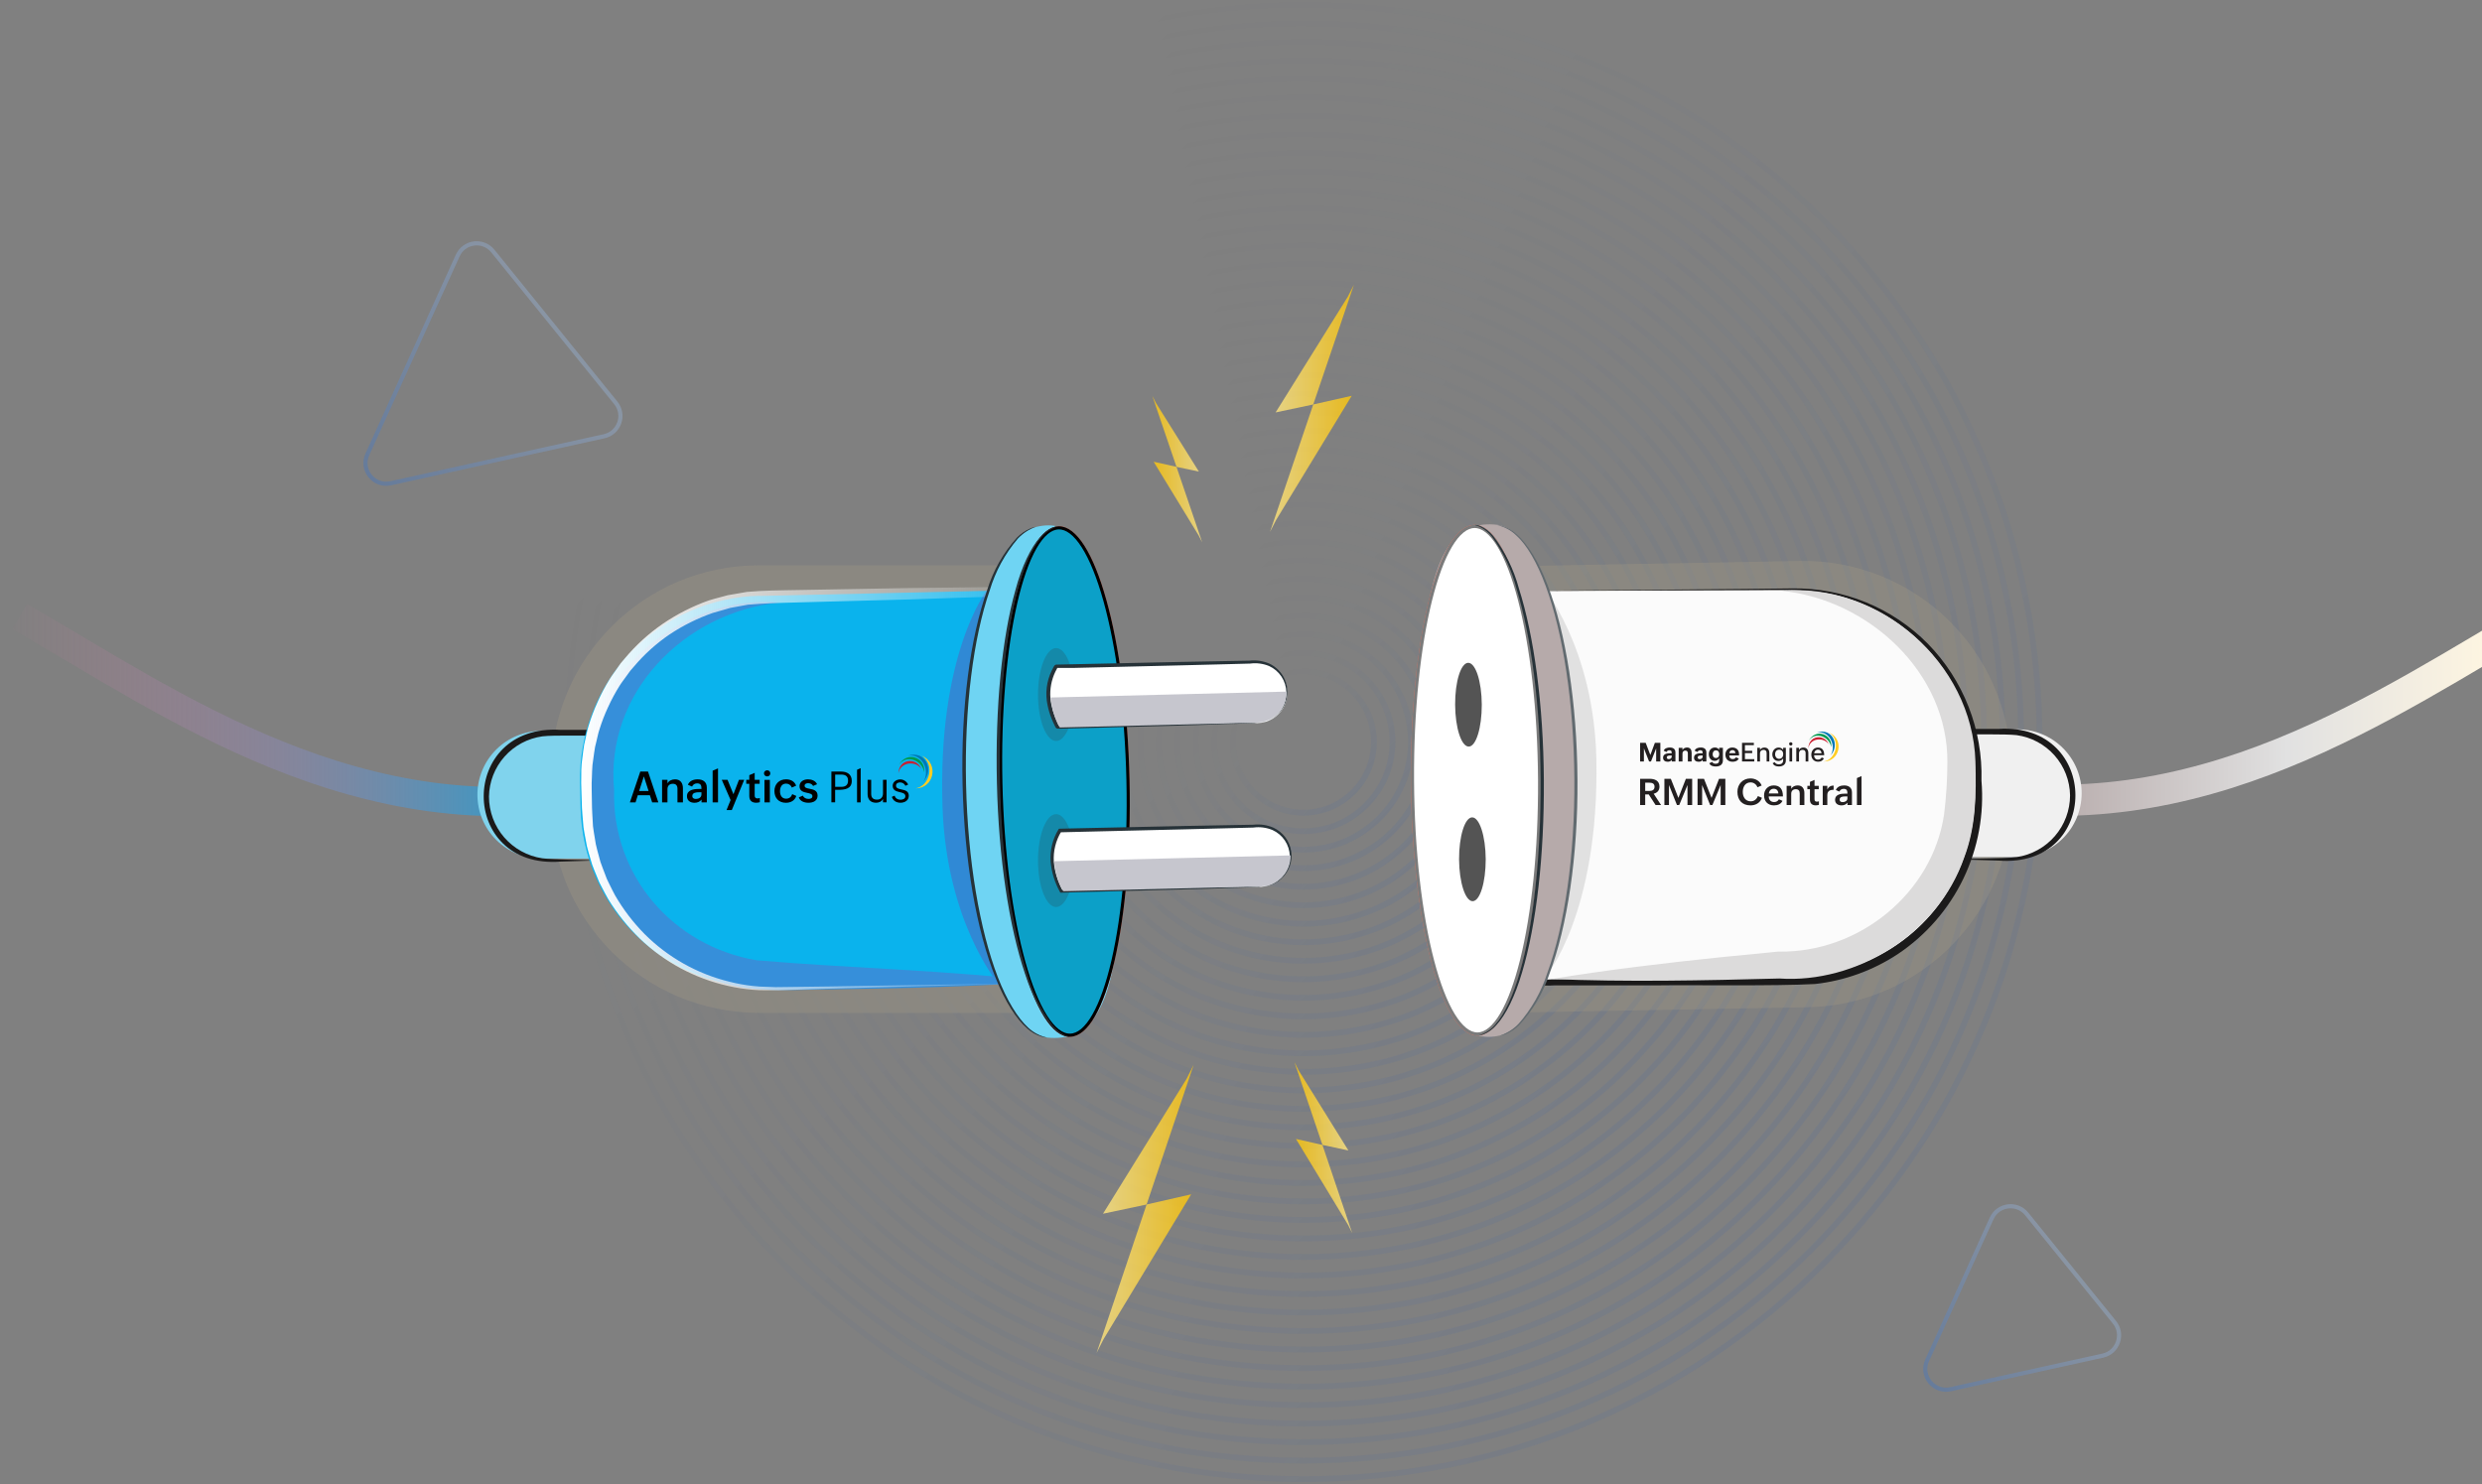 <svg width="1194" height="714" viewBox="0 0 1194 714" fill="none" xmlns="http://www.w3.org/2000/svg">
<rect x="0" y="0" width="1194" height="714" fill="#808080" stroke="none"/>
<path opacity="0.309" fill-rule="evenodd" clip-rule="evenodd" d="M938.347 668.4C930.299 670.174 923.68 662 927.089 654.498L958.104 586.237C961.179 579.469 970.301 578.303 974.98 584.08L1017.18 636.197C1021.86 641.974 1018.82 650.654 1011.56 652.255L938.347 668.4Z" stroke="url(#paint0_linear_147_13)" stroke-width="2"/>
<path opacity="0.309" fill-rule="evenodd" clip-rule="evenodd" d="M187.986 232.525C179.939 234.299 173.32 226.125 176.728 218.623L220.201 122.943C223.276 116.175 232.398 115.009 237.077 120.787L296.232 193.837C300.91 199.614 297.873 208.295 290.613 209.895L187.986 232.525Z" stroke="url(#paint1_linear_147_13)" stroke-width="2"/>
<g opacity="0.3" clip-path="url(#clip0_147_13)">
<g opacity="0.25">
<path d="M626.999 713.053C532.021 713.053 442.722 676.017 375.571 608.778C308.419 541.539 271.426 452.107 271.426 357.003C271.426 261.898 308.407 172.485 375.568 105.233C442.728 37.982 532.018 0.958 626.996 0.958C721.974 0.958 811.273 37.995 878.422 105.233C945.57 172.472 982.563 261.895 982.563 357.003C982.563 452.11 945.582 541.52 878.422 608.768C811.261 676.017 721.974 713.053 626.999 713.053ZM626.999 3.706C532.758 3.706 444.158 40.454 377.517 107.184C310.876 173.914 274.181 262.633 274.181 357.003C274.181 451.372 310.88 540.091 377.517 606.818C444.154 673.545 532.758 710.299 626.999 710.299C721.241 710.299 809.838 673.551 876.478 606.818C943.119 540.085 979.815 451.369 979.815 357.003C979.815 262.636 943.116 173.914 876.478 107.184C809.841 40.454 721.238 3.706 626.999 3.706Z" fill="url(#paint2_linear_147_13)"/>
<path d="M627 704.146C534.397 704.146 447.342 668.026 381.861 602.471C316.38 536.915 280.321 449.726 280.321 357.002C280.321 264.279 316.38 177.099 381.861 111.534C447.342 45.969 534.397 9.856 627 9.856C719.602 9.856 806.657 45.975 872.135 111.534C937.613 177.092 973.676 264.276 973.676 357.002C973.676 449.729 937.616 536.903 872.135 602.471C806.654 668.039 719.599 704.146 627 704.146ZM627 12.613C535.134 12.613 448.768 48.434 383.804 113.481C318.84 178.528 283.075 265.011 283.075 357.002C283.075 448.994 318.85 535.474 383.807 600.52C448.765 665.567 535.134 701.391 627.003 701.391C718.872 701.391 805.231 665.567 870.198 600.52C935.165 535.474 970.927 448.991 970.927 357.002C970.927 265.014 935.153 178.528 870.195 113.481C805.238 48.434 718.862 12.613 627 12.613Z" fill="url(#paint3_linear_147_13)"/>
<path d="M627 695.239C536.773 695.239 451.949 660.061 388.151 596.174C324.353 532.286 289.218 447.348 289.218 357.002C289.218 266.656 324.353 181.716 388.151 117.831C451.949 53.947 536.773 18.763 627 18.763C717.226 18.763 802.047 53.94 865.845 117.831C929.643 181.722 964.778 266.653 964.778 357.002C964.778 447.352 929.643 532.286 865.845 596.174C802.047 660.061 717.223 695.239 627 695.239ZM627 21.53C537.509 21.53 453.378 56.425 390.097 119.791C326.816 183.157 291.973 267.41 291.973 357.012C291.973 446.613 326.819 530.86 390.097 594.239C453.375 657.618 537.5 692.484 627 692.484C716.499 692.484 800.621 657.586 863.899 594.223C927.177 530.86 962.027 446.604 962.027 357.002C962.027 267.401 927.177 183.145 863.899 119.782C800.621 56.418 716.487 21.521 627 21.521V21.53Z" fill="url(#paint4_linear_147_13)"/>
<path d="M626.999 686.331C539.148 686.331 456.559 652.077 394.44 589.873C332.322 527.669 298.112 444.968 298.112 357.002C298.112 269.037 332.322 186.333 394.44 124.128C456.559 61.924 539.148 27.67 626.999 27.67C714.851 27.67 797.437 61.928 859.555 124.128C921.673 186.33 955.884 269.034 955.884 357.002C955.884 444.971 921.673 527.672 859.555 589.873C797.437 652.074 714.847 686.331 626.999 686.331ZM626.999 30.428C539.875 30.428 457.985 64.396 396.387 126.079C334.789 187.762 300.867 269.769 300.867 357.002C300.867 444.236 334.789 526.243 396.387 587.926C457.985 649.608 539.884 683.577 626.999 683.577C714.114 683.577 796.011 649.605 857.609 587.926C919.207 526.246 953.129 444.233 953.129 357.002C953.129 269.772 919.216 187.759 857.609 126.079C796.001 64.399 714.111 30.428 626.999 30.428Z" fill="url(#paint5_linear_147_13)"/>
<path d="M626.999 677.427C541.527 677.427 461.169 644.096 400.727 583.576C340.286 523.055 307.022 442.59 307.022 357.002C307.022 271.415 340.304 190.947 400.727 130.426C461.15 69.905 541.524 36.578 626.999 36.578C712.475 36.578 792.827 69.908 853.272 130.426C913.716 190.943 946.993 271.412 946.993 357.002C946.993 442.593 913.71 523.055 853.272 583.576C792.833 644.096 712.469 677.427 626.999 677.427ZM626.999 39.332C542.26 39.332 462.598 72.377 402.676 132.376C342.755 192.376 309.761 272.143 309.761 357.002C309.761 441.861 342.758 521.626 402.676 581.625C462.595 641.625 542.26 674.669 626.999 674.669C711.739 674.669 791.401 641.625 851.319 581.625C911.237 521.626 944.235 441.858 944.235 357.002C944.235 272.147 911.237 192.376 851.319 132.376C791.401 72.377 711.748 39.332 626.999 39.332Z" fill="url(#paint6_linear_147_13)"/>
<path d="M627 668.519C543.903 668.519 465.779 636.115 407.02 577.278C348.262 518.441 315.904 440.209 315.904 357.002C315.904 273.795 348.262 195.563 407.02 136.726C465.779 77.889 543.903 45.485 627 45.485C710.097 45.485 788.217 77.886 846.976 136.726C905.734 195.567 938.092 273.792 938.092 357.002C938.092 440.212 905.741 518.438 846.976 577.278C788.211 636.118 710.093 668.519 627 668.519ZM627 48.24C544.636 48.24 467.205 80.358 408.967 138.674C350.728 196.989 318.655 274.527 318.655 357.002C318.655 439.477 350.716 517.012 408.967 575.327C467.218 633.643 544.636 665.761 627 665.761C709.363 665.761 786.791 633.646 845.029 575.327C903.268 517.009 935.341 439.474 935.341 357.002C935.341 274.53 903.268 196.992 845.029 138.674C786.791 80.355 709.36 48.24 627 48.24Z" fill="url(#paint7_linear_147_13)"/>
<path d="M626.999 659.612C546.277 659.612 470.388 628.135 413.31 570.978C356.231 513.821 324.797 437.826 324.797 357.003C324.797 276.18 356.231 200.181 413.31 143.024C470.388 85.867 546.274 54.393 626.999 54.393C707.723 54.393 783.606 85.867 840.685 143.024C897.764 200.181 929.197 276.17 929.197 357.003C929.197 437.835 897.764 513.824 840.685 570.978C783.606 628.132 707.717 659.612 626.999 659.612ZM626.999 57.147C547.014 57.147 471.814 88.339 415.256 144.974C358.697 201.61 327.549 276.908 327.549 357.003C327.549 437.097 358.697 512.395 415.256 569.031C471.814 625.666 547.014 656.855 626.999 656.855C706.984 656.855 782.18 625.666 838.739 569.031C895.297 512.395 926.446 437.097 926.446 357.003C926.446 276.908 895.297 201.607 838.739 144.974C782.18 88.342 706.984 57.157 626.999 57.157V57.147Z" fill="url(#paint8_linear_147_13)"/>
<path d="M626.999 650.705C465.268 650.705 333.692 518.95 333.692 357.002C333.692 195.055 465.268 63.297 626.999 63.297C788.731 63.297 920.304 195.052 920.304 357.002C920.304 518.953 788.728 650.705 626.999 650.705ZM626.999 66.055C466.788 66.055 336.446 196.572 336.446 357.002C336.446 517.433 466.788 647.947 626.999 647.947C787.211 647.947 917.549 517.43 917.549 357.002C917.549 196.575 787.208 66.055 626.999 66.055Z" fill="url(#paint9_linear_147_13)"/>
<path d="M626.999 641.797C470.173 641.797 342.589 514.038 342.589 357.002C342.589 199.967 470.173 72.204 626.999 72.204C783.826 72.204 911.41 199.964 911.41 357.002C911.41 514.041 783.829 641.797 626.999 641.797ZM626.999 74.962C471.693 74.962 345.341 201.484 345.341 357.009C345.341 512.533 471.693 639.055 626.999 639.055C782.306 639.055 908.655 512.533 908.655 357.009C908.655 201.484 782.303 74.962 626.999 74.962Z" fill="url(#paint10_linear_147_13)"/>
<path d="M626.999 632.89C475.077 632.89 351.483 509.141 351.483 357.002C351.483 204.863 475.077 81.112 626.999 81.112C778.921 81.112 902.512 204.86 902.512 357.002C902.512 509.144 778.918 632.89 626.999 632.89ZM626.999 83.872C476.597 83.872 354.234 206.399 354.234 357.005C354.234 507.611 476.597 630.138 626.999 630.138C777.401 630.138 899.76 507.611 899.76 357.005C899.76 206.399 777.398 83.869 626.999 83.869V83.872Z" fill="url(#paint11_linear_147_13)"/>
<path d="M626.999 623.982C479.982 623.982 360.377 504.216 360.377 357.012C360.377 209.807 479.982 90.041 626.999 90.041C774.017 90.041 893.618 209.81 893.618 357.012C893.618 504.213 774.013 623.982 626.999 623.982ZM626.999 92.777C481.502 92.777 363.12 211.305 363.12 357.002C363.12 502.699 481.492 621.228 626.999 621.228C772.506 621.228 890.879 502.696 890.879 357.002C890.879 211.309 772.493 92.777 626.999 92.777Z" fill="url(#paint12_linear_147_13)"/>
<path d="M626.999 615.075C484.887 615.075 369.272 499.304 369.272 357.002C369.272 214.701 484.887 98.93 626.999 98.93C769.112 98.93 884.724 214.701 884.724 357.005C884.724 499.31 769.099 615.075 626.999 615.075ZM626.999 101.684C486.416 101.684 372.026 216.218 372.026 357.002C372.026 497.787 486.416 612.32 626.999 612.32C767.583 612.32 881.969 497.784 881.969 357.002C881.969 216.221 767.589 101.684 626.999 101.684Z" fill="url(#paint13_linear_147_13)"/>
<path d="M626.999 606.174C489.791 606.174 378.163 494.395 378.163 357.006C378.163 219.616 489.785 107.837 626.999 107.837C764.214 107.837 875.836 219.613 875.836 357.006C875.836 494.398 764.204 606.174 626.999 606.174ZM626.999 110.592C491.299 110.592 380.92 221.133 380.92 357.006C380.92 492.878 491.311 603.416 626.999 603.416C762.687 603.416 873.075 492.878 873.075 357.006C873.075 221.133 762.687 110.589 626.999 110.589V110.592Z" fill="url(#paint14_linear_147_13)"/>
<path d="M626.999 597.263C494.696 597.263 387.063 489.483 387.063 356.99C387.063 224.497 494.696 116.716 626.999 116.716C759.303 116.716 866.932 224.497 866.932 356.99C866.932 489.483 759.3 597.263 626.999 597.263ZM626.999 119.496C496.216 119.496 389.815 226.042 389.815 357.002C389.815 487.963 496.216 594.506 626.999 594.506C757.783 594.506 864.181 487.963 864.181 357.002C864.181 226.042 757.78 119.496 626.999 119.496Z" fill="url(#paint15_linear_147_13)"/>
<path d="M626.999 588.356C499.6 588.356 395.957 484.57 395.957 357.002C395.957 229.434 499.6 125.649 626.999 125.649C754.398 125.649 858.038 229.431 858.038 357.002C858.038 484.574 754.395 588.356 626.999 588.356ZM626.999 128.403C501.12 128.403 398.709 230.951 398.709 357.002C398.709 483.053 501.12 585.598 626.999 585.598C752.878 585.598 855.283 483.053 855.283 357.002C855.283 230.951 752.875 128.403 626.999 128.403Z" fill="url(#paint16_linear_147_13)"/>
<path d="M627 579.449C504.506 579.449 404.852 479.658 404.852 357.002C404.852 234.347 504.512 134.553 627 134.553C749.488 134.553 849.144 234.343 849.144 357.002C849.144 479.661 749.491 579.449 627 579.449ZM627 137.311C506.029 137.311 407.622 235.864 407.622 357.002C407.622 478.141 506.029 576.691 627.015 576.691C748.002 576.691 846.409 478.138 846.409 357.002C846.409 235.867 747.971 137.311 627 137.311Z" fill="url(#paint17_linear_147_13)"/>
<path d="M626.999 570.541C509.41 570.541 413.746 474.746 413.746 357.002C413.746 239.259 509.41 143.46 626.999 143.46C744.589 143.46 840.25 239.256 840.25 357.002C840.25 474.749 744.586 570.541 626.999 570.541ZM626.999 146.215C510.93 146.215 416.5 240.773 416.5 356.999C416.5 473.226 510.93 567.78 626.999 567.78C743.069 567.78 837.495 473.241 837.495 356.999C837.495 240.757 743.066 146.218 626.999 146.218V146.215Z" fill="url(#paint18_linear_147_13)"/>
<path d="M626.999 561.634C514.314 561.634 422.643 469.837 422.643 357.002C422.643 244.168 514.308 152.368 626.999 152.368C739.69 152.368 831.352 244.168 831.352 357.002C831.352 469.837 739.681 561.634 626.999 561.634ZM626.999 155.125C515.834 155.125 425.395 245.685 425.395 357.002C425.395 468.32 515.834 558.879 626.999 558.879C738.164 558.879 828.601 468.316 828.601 357.002C828.601 245.688 738.161 155.125 626.999 155.125Z" fill="url(#paint19_linear_147_13)"/>
<path d="M626.999 552.726C519.219 552.726 431.537 464.924 431.537 357.002C431.537 249.08 519.219 161.275 626.999 161.275C734.78 161.275 822.458 249.077 822.458 357.002C822.458 464.928 734.776 552.726 626.999 552.726ZM626.999 164.033C520.739 164.033 434.289 250.597 434.289 357.002C434.289 463.407 520.739 549.972 626.999 549.972C733.26 549.972 819.707 463.404 819.707 357.002C819.707 250.6 733.257 164.033 626.999 164.033Z" fill="url(#paint20_linear_147_13)"/>
<path d="M626.999 543.819C524.123 543.819 440.431 460.016 440.431 357.003C440.431 253.99 524.123 170.183 626.999 170.183C729.874 170.183 813.564 253.99 813.564 357.003C813.564 460.016 729.871 543.819 626.999 543.819ZM626.999 172.941C525.643 172.941 443.186 255.51 443.186 356.993C443.186 458.477 525.643 541.046 626.999 541.046C728.354 541.046 810.812 458.477 810.812 356.993C810.812 255.51 728.357 172.941 626.999 172.941Z" fill="url(#paint21_linear_147_13)"/>
<path d="M626.999 534.915C529.028 534.915 449.326 455.103 449.326 357.002C449.326 258.902 529.038 179.09 626.999 179.09C724.961 179.09 804.67 258.902 804.67 357.002C804.67 455.103 724.967 534.915 626.999 534.915ZM626.999 181.844C530.548 181.844 452.08 260.422 452.08 357.002C452.08 453.583 530.548 532.157 626.999 532.157C723.45 532.157 801.915 453.583 801.915 357.002C801.915 260.422 723.447 181.848 626.999 181.848V181.844Z" fill="url(#paint22_linear_147_13)"/>
<path d="M626.999 526.007C533.921 526.007 458.223 450.191 458.223 357.002C458.223 263.814 533.933 187.997 626.999 187.997C720.065 187.997 795.773 263.811 795.773 357.002C795.773 450.194 720.062 526.007 626.999 526.007ZM626.999 190.752C535.453 190.752 460.974 265.331 460.974 357.002C460.974 448.674 535.453 523.256 626.999 523.256C718.545 523.256 793.021 448.677 793.021 357.009C793.021 265.34 718.542 190.752 626.999 190.752Z" fill="url(#paint23_linear_147_13)"/>
<path d="M627 517.1C538.841 517.1 467.117 445.279 467.117 357.003C467.117 268.726 538.841 196.905 627 196.905C715.158 196.905 786.879 268.723 786.879 357.003C786.879 445.282 715.158 517.1 627 517.1ZM627 199.66C540.358 199.66 469.869 270.243 469.869 357.015C469.869 443.787 540.358 514.355 627 514.355C713.641 514.355 784.143 443.759 784.143 357.003C784.143 270.247 713.629 199.66 627 199.66Z" fill="url(#paint24_linear_147_13)"/>
<path d="M626.999 508.18C543.746 508.18 476.011 440.357 476.011 356.99C476.011 273.623 543.746 205.8 626.999 205.8C710.253 205.8 777.984 273.623 777.984 356.99C777.984 440.357 710.253 508.18 626.999 508.18ZM626.999 208.545C545.262 208.545 478.763 275.13 478.763 356.98C478.763 438.83 545.259 505.413 626.999 505.413C708.739 505.413 775.236 438.827 775.236 356.98C775.236 275.133 708.733 208.567 626.999 208.567V208.545Z" fill="url(#paint25_linear_147_13)"/>
<path d="M626.999 499.285C548.65 499.285 484.909 435.457 484.909 357.005C484.909 278.554 548.65 214.726 626.999 214.726C705.348 214.726 769.09 278.554 769.09 357.005C769.09 435.457 705.348 499.285 626.999 499.285ZM626.999 217.474C550.167 217.474 487.66 280.065 487.66 357.002C487.66 433.94 550.167 496.527 626.999 496.527C703.832 496.527 766.335 433.937 766.335 357.002C766.335 280.068 703.828 217.474 626.999 217.474Z" fill="url(#paint26_linear_147_13)"/>
<path d="M626.999 490.378C553.555 490.378 493.806 430.545 493.806 357.002C493.806 283.46 553.555 223.621 626.999 223.621C700.444 223.621 760.193 283.453 760.193 356.999C760.193 430.545 700.444 490.378 626.999 490.378ZM626.999 226.381C555.072 226.381 496.554 284.977 496.554 357.002C496.554 429.028 555.072 487.623 626.999 487.623C698.927 487.623 757.441 429.031 757.441 357.002C757.441 284.974 698.924 226.381 626.999 226.381Z" fill="url(#paint27_linear_147_13)"/>
<path d="M626.999 481.483C558.456 481.483 502.712 425.636 502.712 357.002C502.712 288.369 558.472 232.531 627.015 232.531C695.558 232.531 751.314 288.369 751.314 357.002C751.314 425.636 695.539 481.483 626.999 481.483ZM626.999 235.301C559.976 235.301 505.448 289.901 505.448 357.015C505.448 424.128 559.979 478.728 626.999 478.728C694.019 478.728 748.547 424.128 748.547 357.015C748.547 289.901 694.019 235.289 626.999 235.289V235.301Z" fill="url(#paint28_linear_147_13)"/>
<path d="M626.999 472.563C563.38 472.563 511.591 420.739 511.591 357.002C511.591 293.265 563.364 241.438 626.999 241.438C690.634 241.438 742.404 293.281 742.404 357.002C742.404 420.723 690.634 472.563 626.999 472.563ZM626.999 244.196C564.881 244.196 514.346 294.801 514.346 357.002C514.346 419.203 564.881 469.808 626.999 469.808C689.118 469.808 739.64 419.203 739.64 357.002C739.64 294.801 689.114 244.196 626.999 244.196Z" fill="url(#paint29_linear_147_13)"/>
<path d="M627 463.659C568.269 463.659 520.486 415.811 520.486 357.002C520.486 298.193 568.269 250.346 627 250.346C685.73 250.346 733.51 298.19 733.51 357.002C733.51 415.814 685.736 463.659 627 463.659ZM627 253.104C569.786 253.104 523.24 299.71 523.24 357.002C523.24 414.294 569.786 460.901 627 460.901C684.213 460.901 730.756 414.291 730.756 357.002C730.756 299.714 684.21 253.104 627 253.104Z" fill="url(#paint30_linear_147_13)"/>
<path d="M626.999 454.751C573.173 454.751 529.382 410.899 529.382 357.002C529.382 303.105 573.173 259.253 626.999 259.253C680.825 259.253 724.612 303.102 724.612 357.002C724.612 410.902 680.825 454.751 626.999 454.751ZM626.999 262.008C574.69 262.008 532.134 304.623 532.134 357.002C532.134 409.382 574.69 451.993 626.999 451.993C679.308 451.993 721.861 409.382 721.861 357.002C721.861 304.623 679.305 262.008 626.999 262.008Z" fill="url(#paint31_linear_147_13)"/>
<path d="M626.999 445.844C578.078 445.844 538.277 405.99 538.277 357.002C538.277 308.015 578.078 268.161 626.999 268.161C675.92 268.161 715.719 308.015 715.719 357.002C715.719 405.99 675.917 445.844 626.999 445.844ZM626.999 270.915C579.595 270.915 541.028 309.548 541.028 357.002C541.028 404.457 579.595 443.086 626.999 443.086C674.404 443.086 712.967 404.454 712.967 357.002C712.967 309.551 674.4 270.915 626.999 270.915Z" fill="url(#paint32_linear_147_13)"/>
<path d="M626.999 436.936C582.983 436.936 547.171 401.078 547.171 357.002C547.171 312.927 582.983 277.068 626.999 277.068C671.016 277.068 706.824 312.924 706.824 357.002C706.824 401.081 671.006 436.936 626.999 436.936ZM626.999 279.823C584.5 279.823 549.923 314.444 549.923 357.002C549.923 399.561 584.509 434.179 626.999 434.179C669.49 434.179 704.073 399.557 704.073 357.002C704.073 314.447 669.496 279.823 626.999 279.823Z" fill="url(#paint33_linear_147_13)"/>
<path d="M626.999 428.029C587.887 428.029 556.065 396.165 556.065 357.002C556.065 317.839 587.887 285.972 626.999 285.972C666.111 285.972 697.93 317.836 697.93 357.002C697.93 396.168 666.111 428.029 626.999 428.029ZM626.999 288.73C589.391 288.73 558.819 319.356 558.819 357.002C558.819 394.648 589.404 425.262 626.999 425.262C664.594 425.262 695.175 394.636 695.175 356.993C695.175 319.35 664.591 288.73 626.999 288.73Z" fill="url(#paint34_linear_147_13)"/>
<path d="M626.999 419.122C592.792 419.122 564.962 391.257 564.962 357.003C564.962 322.749 592.792 294.88 626.999 294.88C661.206 294.88 689.033 322.749 689.033 357.003C689.033 391.257 661.203 419.122 626.999 419.122ZM626.999 297.638C594.309 297.638 567.714 324.269 567.714 356.999C567.714 389.73 594.309 416.361 626.999 416.361C659.689 416.361 686.281 389.73 686.281 356.999C686.281 324.269 659.686 297.638 626.999 297.638Z" fill="url(#paint35_linear_147_13)"/>
<path d="M626.999 410.214C597.697 410.214 573.857 386.344 573.857 357.002C573.857 327.661 597.697 303.787 626.999 303.787C656.302 303.787 680.139 327.658 680.139 357.002C680.139 386.347 656.299 410.214 626.999 410.214ZM626.999 306.545C599.213 306.545 576.608 329.181 576.608 357.002C576.608 384.824 599.213 407.46 626.999 407.46C654.785 407.46 677.387 384.824 677.387 357.002C677.387 329.181 654.782 306.539 626.999 306.539V306.545Z" fill="url(#paint36_linear_147_13)"/>
<path d="M627 401.307C602.602 401.307 582.751 381.432 582.751 357.002C582.751 332.573 602.602 312.695 627 312.695C651.398 312.695 671.245 332.57 671.245 357.002C671.245 381.435 651.394 401.307 627 401.307ZM627 315.452C604.122 315.452 585.503 334.09 585.503 357.002C585.503 379.915 604.119 398.565 627 398.565C649.881 398.565 668.493 379.924 668.493 357.015C668.493 334.106 649.878 315.452 627 315.452Z" fill="url(#paint37_linear_147_13)"/>
<path d="M626.999 392.403C607.506 392.403 591.645 376.519 591.645 357.002C591.645 337.485 607.506 321.615 626.999 321.615C646.492 321.615 662.35 337.495 662.35 357.015C662.35 376.535 646.489 392.403 626.999 392.403ZM626.999 324.36C620.558 324.364 614.263 326.282 608.909 329.872C603.556 333.461 599.385 338.561 596.923 344.526C594.461 350.491 593.819 357.053 595.078 363.384C596.337 369.715 599.441 375.529 603.997 380.092C608.553 384.655 614.357 387.762 620.675 389.019C626.992 390.277 633.54 389.629 639.491 387.158C645.441 384.687 650.526 380.503 654.104 375.135C657.683 369.768 659.592 363.457 659.592 357.002C659.579 348.345 656.14 340.047 650.03 333.927C643.92 327.808 635.637 324.367 626.999 324.36Z" fill="url(#paint38_linear_147_13)"/>
</g>
</g>
<g clip-path="url(#clip1_147_13)">
<path opacity="0.2" d="M265.083 371.995C265.083 316.766 309.854 271.995 365.083 271.995H514.77V487.335H365.083C309.854 487.335 265.083 442.563 265.083 387.335V371.995Z" fill="#BDAE8A"/>
<path opacity="0.2" d="M967.712 382.808C968.717 438.027 924.768 483.606 869.548 484.611L719.886 487.335L715.979 272.637L865.641 269.914C920.86 268.909 966.439 312.858 967.444 368.078L967.712 382.808Z" fill="#BDAE8A"/>
<path d="M9.473 296.629C82.556 338.695 173.651 404.045 289.169 380.851" stroke="url(#paint39_linear_147_13)" stroke-width="14" stroke-miterlimit="10"/>
<path d="M260.473 351.661H283.247V413.085H260.473C252.304 413.085 244.469 409.849 238.692 404.09C232.916 398.33 229.67 390.518 229.67 382.373C229.67 374.228 232.916 366.416 238.692 360.656C244.469 354.897 252.304 351.661 260.473 351.661Z" fill="#80D3ED"/>
<path d="M287.459 413.998L269.753 414.546C220.328 418.381 220.359 348.009 269.753 351.174H287.551H288.863C288.863 369.285 287.978 395.583 287.551 413.907L287.459 413.998ZM287.459 413.998C286.97 396.314 286.329 370.015 286.146 352.574L287.459 353.883C281.353 354.127 266.731 353.609 260.961 354.279C253.903 355.252 247.429 358.713 242.708 364.033C237.988 369.354 235.334 376.183 235.226 383.286C235.233 390.473 237.824 397.42 242.529 402.865C247.234 408.31 253.741 411.893 260.869 412.963C266.7 413.694 281.384 413.694 287.459 413.998Z" fill="#1B1A1A"/>
<path d="M1501.49 265.522C1501.49 265.522 1291.15 255.995 1221.61 295.96C1148.34 338.025 1057.4 403.406 941.884 380.181" stroke="url(#paint40_linear_147_13)" stroke-width="15" stroke-miterlimit="10"/>
<path d="M970.611 412.354H947.837V350.931H970.611C974.679 350.931 978.707 351.734 982.462 353.294C986.217 354.855 989.625 357.142 992.489 360.023C995.353 362.904 997.616 366.322 999.148 370.08C1000.68 373.837 1001.45 377.86 1001.41 381.917C1001.34 390.014 998.064 397.756 992.295 403.456C986.526 409.157 978.733 412.355 970.611 412.354Z" fill="#F0F0F0"/>
<path d="M943.595 413.42C949.7 412.963 964.262 413.176 970.184 412.385C977.31 411.309 983.813 407.724 988.517 402.28C993.221 396.837 995.814 389.893 995.828 382.708C995.726 375.603 993.074 368.77 988.352 363.448C983.631 358.127 977.153 354.668 970.093 353.701C964.384 353.092 949.608 353.457 943.595 353.274L944.907 351.966C944.724 369.346 944.052 395.827 943.595 413.42ZM943.595 413.42C943.167 395.005 942.373 368.859 942.282 350.687H943.595H961.392C1010.73 347.643 1010.76 417.864 961.392 414.059L943.686 413.542L943.595 413.42Z" fill="#1B1A1A"/>
<path d="M864.012 472.112L744.01 472.801C733.144 472.864 722.699 468.62 714.972 461.004C707.245 453.388 702.868 443.023 702.806 432.19L702.19 325.507C702.127 314.673 706.383 304.259 714.022 296.554C721.661 288.85 732.056 284.487 742.921 284.424L862.924 283.735C886.363 283.601 908.896 292.755 925.565 309.185C942.234 325.615 951.675 347.974 951.81 371.344L951.88 383.519C952.015 406.889 942.834 429.355 926.355 445.975C909.877 462.595 887.452 472.008 864.013 472.143L864.012 472.112Z" fill="#FBFBFB"/>
<path d="M742.751 284.241C760.702 284.028 846.546 283.389 862.359 283.115C874.449 282.948 886.447 285.221 897.632 289.798C908.818 294.375 918.958 301.161 927.445 309.748C935.934 318.442 942.589 328.746 947.014 340.049C951.44 351.352 953.547 363.426 953.21 375.555C954.581 391.785 951.573 408.085 944.498 422.765C937.423 437.445 926.539 449.972 912.974 459.046C901.03 466.932 887.374 471.867 873.135 473.443C853.659 474.509 815.133 473.839 795.228 474.113H747.391C737.088 474.831 726.872 471.805 718.633 465.594C710.395 459.383 704.691 450.407 702.577 440.327C701.081 432.383 702.088 412.72 701.844 404.41V356.714C701.844 348.465 701.447 328.955 701.844 320.949C702.996 310.967 707.763 301.748 715.251 295.023C722.738 288.297 732.43 284.529 742.507 284.424L742.751 284.241ZM742.751 284.241C732.726 284.395 723.102 288.19 715.683 294.915C708.264 301.639 703.561 310.831 702.454 320.767C701.966 328.589 702.454 348.374 702.454 356.501L703.065 404.197C703.462 412.263 702.729 432.017 704.317 439.749C706.459 449.282 711.995 457.718 719.898 463.494C727.802 469.27 737.537 471.993 747.3 471.161C784.574 470.217 835.647 470.917 872.647 469.426C886.249 467.803 899.3 463.108 910.807 455.698C938.068 438.014 951.714 407.454 950.035 375.433C950.628 359.687 947.104 344.058 939.808 330.081C928.858 309.958 910.523 294.84 888.644 287.894C872.433 282.75 855.307 284.059 838.364 283.937L742.751 284.241Z" fill="#1B1A1A"/>
<g opacity="0.2">
<path d="M743.545 469.913C743.545 469.913 769.28 439.992 767.967 365.693C766.899 311.148 741.683 281.532 741.683 281.532H733.257C733.257 281.532 758.259 358.144 751.94 377.229C745.621 396.314 739.851 469.913 739.851 469.913H743.545Z" fill="#797979"/>
</g>
<path d="M683.894 375.555C683.497 307.709 683.161 247.929 720.313 252.525C740.676 255.021 757.771 307.313 758.168 375.159C758.565 443.005 741.683 493.502 721.718 498.189C687.71 506.225 684.26 443.431 683.894 375.555Z" fill="#B6AAAA"/>
<path d="M710.773 498.246C728.071 498.147 741.776 443.067 741.384 375.221C740.992 307.375 726.652 252.456 709.354 252.555C692.055 252.655 678.35 307.735 678.742 375.581C679.134 443.426 693.475 498.346 710.773 498.246Z" fill="#F3725F"/>
<path d="M740.634 375.225C740.83 409.104 737.505 439.771 731.985 461.957C729.223 473.056 725.922 481.991 722.264 488.139C718.579 494.333 714.671 497.474 710.769 497.496C706.866 497.519 702.922 494.423 699.166 488.272C695.437 482.166 692.033 473.27 689.143 462.203C683.367 440.082 679.688 409.456 679.492 375.576C679.296 341.697 682.621 311.031 688.142 288.844C690.904 277.745 694.205 268.811 697.862 262.663C701.548 256.469 705.455 253.328 709.358 253.305C713.261 253.283 717.204 256.379 720.961 262.53C724.689 268.636 728.093 277.532 730.983 288.598C736.76 310.72 740.439 341.346 740.634 375.225Z" fill="white" stroke="#7B7B7B" stroke-width="1.5"/>
<path d="M721.718 498.22C725.031 497.096 728.025 495.196 730.449 492.68C736.768 485.518 741.519 477.121 744.4 468.026C752.673 445.288 757.619 411.807 757.375 374.946C757.13 338.086 751.941 304.604 743.576 281.928C739.424 270.605 734.418 262.052 729.381 257.578C726.847 255.123 723.674 253.425 720.222 252.677C721.139 252.687 722.047 252.852 722.909 253.164C725.434 253.966 727.749 255.317 729.686 257.121C734.906 261.687 740.218 270.301 744.553 281.654C753.253 304.452 758.626 338.025 758.87 375.038C759.115 412.05 753.986 445.715 745.377 468.543C742.346 477.713 737.381 486.13 730.815 493.228C728.939 495.093 726.721 496.58 724.282 497.611C723.46 497.93 722.597 498.135 721.718 498.22Z" fill="#616A6F"/>
<path d="M710.728 498.281C710.728 498.281 711.674 498.281 713.262 497.459C715.629 496.452 717.722 494.897 719.367 492.924C723.763 487.962 727.915 479.074 731.151 467.66C737.715 444.801 741.286 411.806 741.134 375.524C740.981 339.242 736.585 306.309 729.625 283.541C727.307 274.451 723.288 265.88 717.78 258.278C716.213 256.276 714.222 254.644 711.949 253.499C711.132 253.159 710.296 252.864 709.446 252.616C709.677 252.563 709.917 252.563 710.148 252.616C710.819 252.703 711.476 252.877 712.102 253.134C714.474 254.202 716.565 255.807 718.207 257.821C723.987 265.369 728.229 273.972 730.693 283.145C737.959 305.974 742.477 338.999 742.691 375.433C742.904 411.867 739.088 444.953 732.189 467.904C728.8 479.379 724.435 488.297 719.795 493.258C718.088 495.236 715.917 496.763 713.475 497.702C712.849 497.952 712.192 498.116 711.522 498.189C711.267 498.279 710.996 498.31 710.728 498.281Z" fill="#263238"/>
<path d="M712.834 339.03C712.834 350.17 710.086 359.21 706.545 359.21C703.004 359.21 700.073 350.231 700.012 339.091C699.951 327.95 702.76 318.941 706.301 318.91C709.842 318.88 712.773 327.798 712.834 339.03Z" fill="#545454"/>
<path d="M714.727 413.389C714.727 424.53 711.979 433.57 708.438 433.6C704.896 433.631 701.966 424.469 701.905 413.481C701.844 402.493 704.652 393.3 708.194 393.27C711.735 393.239 714.665 402.279 714.727 413.389Z" fill="#545454"/>
<path d="M746.262 471.069C773.402 466.595 800.694 463.369 828.016 460.538L855.308 457.859H855.857C894.353 458.407 929.582 429.826 935.23 391.839C936.266 383.539 936.796 375.184 936.817 366.82C937.184 323.811 899.054 288.442 856.926 284.241C903.664 280.011 948.845 318.545 950.311 366.424C950.738 381.825 950.585 397.775 944.968 412.416C932.116 449.672 892.674 473.291 856.01 470.795C819.835 471.769 782.194 472.53 746.11 471.039L746.262 471.069Z" fill="#DCDBDB"/>
<path d="M365.393 286.737L483.537 284.084C488.923 283.963 494.281 284.903 499.302 286.849C504.324 288.795 508.911 291.71 512.802 295.427C516.692 299.143 519.809 303.588 521.974 308.507C524.139 313.426 525.31 318.723 525.419 324.093L527.824 430.599C528.069 441.43 523.988 451.914 516.48 459.745C508.972 467.576 498.652 472.112 487.789 472.356L369.646 475.009C346.212 475.535 323.529 466.758 306.586 450.609C289.643 434.46 279.828 412.261 279.3 388.897L279.025 376.725C278.498 353.36 287.3 330.744 303.497 313.851C319.694 296.958 341.958 287.172 365.391 286.646L365.393 286.737Z" fill="#0AB3ED"/>
<path d="M474.625 284.241C474.625 284.241 450.814 314.679 453.439 388.826C455.393 443.34 479.724 472.561 479.724 472.561L487.691 472.378C487.691 472.378 462.781 396.283 468.398 376.986C474.015 357.688 478.136 284.15 478.136 284.15L474.625 284.241Z" fill="#3089D5"/>
<path d="M502.802 472.287C468.794 474.661 434.878 475.574 400.961 476C385.087 476 363.656 477.887 348.423 472.956C310.355 462.973 280.529 426.508 281.262 386.756C280.631 375.597 281.66 364.407 284.314 353.548C294.48 314.527 334.93 286.311 374.799 289.903C329.007 294.712 290.97 333.49 295.427 380.121C294.236 421.151 323.634 455.181 363.992 462.029C410.12 465.956 456.766 466.778 502.894 472.409L502.802 472.287Z" fill="#368FDA"/>
<path d="M494.499 473.109L398.397 475.696L374.372 476.457C372.388 476.457 370.373 476.457 368.266 476.457C366.228 476.483 364.19 476.402 362.161 476.213C358.132 475.884 354.133 475.264 350.194 474.356C334.267 470.781 319.624 462.928 307.852 451.65C301.986 445.959 296.858 439.557 292.588 432.596C291.55 430.861 290.665 429.004 289.688 427.208L288.284 424.499L287.123 421.668C286.36 419.781 285.536 417.894 284.864 415.977L283.124 410.102C282.511 408.111 282.052 406.076 281.751 404.014C281.415 402.006 280.926 399.997 280.682 397.927C280.377 393.848 279.888 389.709 279.858 385.752C279.827 381.795 279.461 377.838 279.614 373.577C279.614 371.537 279.614 369.467 279.797 367.489L280.56 361.401C280.784 359.347 281.162 357.312 281.69 355.314C282.178 353.335 282.514 351.266 283.155 349.226C284.346 345.287 285.804 341.432 287.52 337.69C289.188 333.919 291.116 330.268 293.29 326.763C294.359 324.998 295.641 323.384 296.801 321.68L298.571 319.154C299.213 318.332 299.915 317.571 300.586 316.779C305.902 310.414 312.065 304.803 318.903 300.099C325.75 295.441 333.167 291.676 340.975 288.898C342.928 288.259 344.974 287.772 347.08 287.194L350.133 286.372L353.186 285.854L359.291 284.789L365.397 284.363C373.578 283.937 381.455 283.998 389.514 283.785L437.565 282.932L485.646 282.385C487.661 282.385 489.584 282.385 491.752 282.385H494.804L497.857 282.841C501.998 283.528 506.011 284.831 509.763 286.707C517.267 290.449 523.507 296.301 527.713 303.539C529.765 307.141 531.297 311.015 532.262 315.044C533.125 319.044 533.514 323.13 533.422 327.22L533.666 351.174L534.216 399.083L534.674 423.038C534.674 427.056 534.887 431.043 534.674 435.061C534.014 443.132 530.941 450.819 525.851 457.129C523.313 460.229 520.365 462.973 517.09 465.286C513.762 467.543 510.135 469.326 506.313 470.582C502.505 471.943 498.532 472.793 494.499 473.109ZM494.499 473.109C498.501 472.939 502.463 472.243 506.283 471.039C510.073 469.756 513.66 467.942 516.937 465.651C521.862 462.219 525.959 457.736 528.931 452.53C531.904 447.323 533.678 441.523 534.124 435.548C534.307 431.622 534.124 427.604 534.124 423.616L533.453 399.662L531.865 351.753L531.01 327.828C531.018 323.924 530.568 320.031 529.667 316.231C528.662 312.47 527.12 308.872 525.088 305.548C521.072 298.94 515.203 293.65 508.206 290.329C504.745 288.709 501.062 287.611 497.277 287.072C493.418 286.612 489.523 286.52 485.646 286.798L437.595 288.411L389.544 289.69C381.577 289.994 373.426 289.994 365.641 290.511L359.841 290.938L354.132 291.972L351.293 292.49L348.484 293.312L342.928 294.895C335.614 297.445 328.65 300.902 322.2 305.183C315.794 309.536 310.012 314.738 305.013 320.645C304.372 321.376 303.7 322.106 303.12 322.836L301.41 325.211C300.311 326.793 299.09 328.254 298.052 329.959C295.994 333.232 294.158 336.638 292.557 340.156C290.917 343.658 289.519 347.268 288.375 350.961C287.734 352.818 287.429 354.735 286.94 356.592C286.415 358.457 286.037 360.36 285.811 362.284L285.017 368.067C284.834 369.985 284.834 371.933 284.742 373.85C284.468 377.686 284.742 381.764 284.742 385.752C284.742 389.739 285.078 393.574 285.261 397.501C285.444 399.449 285.872 401.336 286.147 403.254C286.391 405.187 286.779 407.099 287.307 408.976L288.833 414.637C289.444 416.494 290.207 418.29 290.878 420.116L291.916 422.855L293.198 425.504C294.084 427.239 294.908 429.034 295.854 430.739C299.785 437.534 304.565 443.803 310.08 449.397C321.295 460.61 335.382 468.538 350.805 472.317C354.645 473.304 358.553 474.006 362.497 474.417C364.524 474.652 366.562 474.774 368.602 474.783C370.587 474.783 372.571 475.026 374.555 474.935L398.611 474.63L494.499 473.109Z" fill="url(#paint41_linear_147_13)"/>
<path d="M538.184 375.555C539.741 443.401 541.237 503.181 503.84 499.224C483.448 497.033 465.467 445.045 463.94 377.229C462.414 309.413 478.41 258.521 498.284 253.59C532.17 244.885 536.658 307.617 538.184 375.555Z" fill="#6FD4F3"/>
<path d="M543.374 375.311C544.901 443.158 532.109 498.463 514.831 498.829C497.552 499.194 482.257 444.558 480.731 376.742C479.205 308.926 491.965 253.59 509.275 253.225C526.584 252.86 541.848 307.496 543.374 375.311Z" fill="#F3725F"/>
<path d="M542.624 375.328C543.387 409.208 540.573 439.93 535.424 462.206C532.848 473.35 529.697 482.338 526.144 488.543C522.564 494.796 518.712 497.996 514.815 498.079C510.916 498.161 506.922 495.129 503.061 489.042C499.23 482.999 495.674 474.164 492.596 463.151C486.443 441.137 482.243 410.589 481.481 376.725C480.719 342.861 483.525 312.138 488.67 289.858C491.244 278.713 494.394 269.723 497.948 263.515C501.53 257.26 505.385 254.057 509.29 253.975C513.197 253.892 517.195 256.925 521.057 263.012C524.89 269.054 528.444 277.889 531.521 288.902C537.67 310.916 541.862 341.464 542.624 375.328Z" fill="#0CA0C8" stroke="black" stroke-width="1.5"/>
<ellipse opacity="0.2" cx="508.062" cy="334.174" rx="8.708" ry="22.346" fill="#323030"/>
<ellipse opacity="0.2" cx="508.062" cy="414.059" rx="8.708" ry="22.346" fill="#323030"/>
<path d="M604.948 347.918L509.274 350.079C509.181 350.073 509.091 350.045 509.012 349.997C508.932 349.95 508.865 349.884 508.816 349.805C503.342 339.314 503.128 329.756 508.175 321.132C508.214 321.052 508.275 320.984 508.35 320.935C508.426 320.887 508.513 320.86 508.603 320.858L604.277 318.728C606.201 318.683 608.116 319.017 609.91 319.711C611.705 320.404 613.346 321.443 614.738 322.769C616.13 324.095 617.246 325.681 618.023 327.437C618.8 329.193 619.222 331.084 619.266 333.003C619.31 334.92 618.975 336.827 618.279 338.615C617.584 340.403 616.541 342.037 615.211 343.422C613.881 344.808 612.29 345.918 610.529 346.689C608.768 347.461 606.871 347.878 604.948 347.918Z" fill="white"/>
<path d="M604.948 347.917C604.948 347.917 605.895 347.917 607.604 347.461C610.124 346.865 612.441 345.615 614.321 343.839C615.801 342.444 616.968 340.751 617.741 338.872C618.515 336.993 618.879 334.972 618.808 332.942C618.736 330.299 617.923 327.729 616.46 325.523C614.998 323.317 612.946 321.564 610.535 320.462C607.64 319.27 604.481 318.86 601.377 319.275L591.028 319.549L568.223 320.127L515.96 321.375H509.061H508.633L508.45 321.741C508.175 322.228 507.901 322.715 507.687 323.202C507.21 324.187 506.802 325.204 506.466 326.245C505.125 330.353 504.883 334.739 505.764 338.968C506.186 341.046 506.788 343.083 507.565 345.056C507.962 346.03 508.358 347.004 508.847 348.1L509.183 348.8C509.183 349.013 509.488 349.348 509.183 349.135C508.877 348.922 509.183 349.135 509.549 349.135H510.343L522.554 348.891L565.293 348.1L594.081 347.704H601.896H604.643C603.747 347.868 602.837 347.95 601.926 347.948L594.081 348.252L565.323 349.165L522.584 350.291L510.221 350.596H509.061C508.785 350.605 508.511 350.542 508.267 350.413C508.019 350.28 507.824 350.064 507.717 349.804L507.534 349.439L507.198 348.739C506.71 347.765 506.283 346.761 505.855 345.695C505.032 343.647 504.399 341.528 503.962 339.364C502.726 333.707 503.436 327.799 505.977 322.593C506.211 322.06 506.476 321.542 506.771 321.04L506.985 320.645C507.082 320.44 507.217 320.254 507.382 320.097C507.632 319.872 507.96 319.752 508.297 319.762H508.725L515.624 319.61L567.888 318.484L590.692 318.058L601.041 317.875C604.304 317.499 607.609 317.982 610.627 319.275C613.192 320.493 615.365 322.4 616.902 324.782C618.439 327.164 619.279 329.927 619.327 332.759C619.349 334.877 618.916 336.974 618.058 338.912C617.199 340.849 615.936 342.58 614.351 343.991C612.381 345.777 609.949 346.979 607.33 347.461C606.559 347.715 605.759 347.868 604.948 347.917Z" fill="#263238"/>
<path d="M606.597 426.721L510.618 428.852C505.52 419.081 504.237 409.341 509.977 399.662L605.926 397.501C607.85 397.456 609.764 397.79 611.559 398.484C613.354 399.177 614.995 400.216 616.387 401.542C617.779 402.868 618.895 404.454 619.672 406.21C620.449 407.966 620.871 409.857 620.915 411.776C620.959 413.695 620.624 415.604 619.929 417.393C619.234 419.183 618.191 420.818 616.862 422.206C615.532 423.594 613.941 424.707 612.18 425.482C610.419 426.257 608.522 426.678 606.597 426.721Z" fill="white"/>
<path d="M606.597 426.721C606.597 426.721 607.543 426.721 609.283 426.234C612.516 425.465 615.388 423.619 617.426 421.001C619.463 418.383 620.543 415.15 620.487 411.837C620.406 409.188 619.582 406.615 618.109 404.409C616.636 402.204 614.573 400.454 612.153 399.357C609.26 398.159 606.099 397.75 602.994 398.17L592.646 398.444L569.811 399.023L517.547 400.27L509.885 400.453L510.556 400.057C507.885 404.434 506.627 409.524 506.954 414.637C507.413 419.502 508.857 424.224 511.197 428.517L510.526 428.091L579.366 426.843L599.331 426.599H604.673C605.282 426.521 605.897 426.521 606.505 426.599C605.899 426.697 605.287 426.748 604.673 426.751L599.331 426.995L579.396 427.665L510.556 429.491H510.068L509.854 429.065C507.386 424.592 505.869 419.66 505.397 414.576C505.038 409.147 506.36 403.739 509.182 399.083L509.427 398.718H509.854L517.486 398.536L569.78 397.409L592.615 396.983L602.964 396.801C606.227 396.429 609.531 396.911 612.55 398.201C614.811 399.234 616.778 400.813 618.275 402.794C619.771 404.774 620.75 407.095 621.122 409.547C621.495 411.999 621.249 414.505 620.408 416.839C619.567 419.173 618.157 421.261 616.305 422.916C614.324 424.705 611.882 425.907 609.253 426.386C608.389 426.63 607.494 426.743 606.597 426.721Z" fill="#263238"/>
<path d="M498.284 253.468C494.99 254.651 492.028 256.603 489.645 259.16C483.456 266.436 478.851 274.915 476.121 284.058C468.245 306.887 463.91 340.46 464.734 377.32C465.558 414.18 471.328 447.54 479.998 470.095C484.333 481.327 489.584 489.819 494.621 494.445C497.177 496.844 500.345 498.497 503.779 499.224C502.857 499.197 501.942 499.043 501.062 498.767C498.525 497.998 496.189 496.678 494.224 494.902C488.973 490.428 483.509 481.905 478.96 470.552C469.802 447.906 463.91 414.424 463.055 377.411C462.2 340.399 466.749 306.674 474.961 283.693C477.823 274.462 482.655 265.958 489.126 258.764C490.954 256.861 493.143 255.34 495.567 254.29C496.43 253.892 497.344 253.615 498.284 253.468Z" fill="#263238"/>
<path d="M509.275 253.225C509.275 253.225 508.328 253.225 506.741 254.077C504.447 255.162 502.431 256.755 500.849 258.734C496.544 263.756 492.545 272.705 489.523 284.18C483.417 307.161 480.365 340.186 481.097 376.468C481.83 412.75 486.806 445.623 494.133 468.238C496.576 477.293 500.72 485.804 506.344 493.319C507.942 495.283 509.953 496.873 512.236 497.976C513.065 498.304 513.911 498.588 514.77 498.828C514.538 498.875 514.299 498.875 514.067 498.828C513.396 498.741 512.74 498.567 512.114 498.311C509.752 497.279 507.662 495.717 506.008 493.745C501.398 488.784 496.85 479.957 493.125 468.634C485.463 445.927 480.395 412.994 479.571 376.559C478.747 340.125 481.983 306.978 488.485 283.906C491.538 272.401 495.903 263.391 500.452 258.369C502.086 256.376 504.182 254.81 506.558 253.803C507.194 253.553 507.861 253.389 508.542 253.316C508.908 253.194 509.275 253.194 509.275 253.225Z" fill="#263238"/>
<path d="M505.459 335.59C505.819 340.548 507.234 345.373 509.61 349.744C509.648 349.831 509.713 349.905 509.795 349.954C509.877 350.003 509.973 350.025 510.068 350.018L604.705 347.704C608.57 347.585 612.231 345.947 614.89 343.147C617.549 340.348 618.99 336.614 618.9 332.759" fill="#C6C6CE"/>
<path d="M507.107 414.363C507.484 419.313 508.909 424.127 511.289 428.486C511.332 428.573 511.397 428.646 511.477 428.7C511.558 428.753 511.651 428.785 511.747 428.791L606.628 426.508C610.498 426.396 614.167 424.762 616.833 421.962C619.499 419.161 620.944 415.423 620.854 411.563" fill="#C6C6CE"/>
</g>
<g opacity="0.8" clip-path="url(#clip2_147_13)">
<path d="M527.5 651L530.84 644.401L573.016 574.638L551.588 579.531L529.736 644.401L527.5 651Z" fill="url(#paint42_linear_147_13)"/>
<path d="M574.233 512.285L570.808 519.107L530.613 583.977L551.588 579.531L571.94 519.107L574.233 512.285Z" fill="url(#paint43_linear_147_13)"/>
<path d="M650.5 593.262L648.518 589.347L623.439 547.993L636.177 550.873L649.169 589.347L650.5 593.262Z" fill="url(#paint44_linear_147_13)"/>
<path d="M622.703 511L624.741 515.054L648.659 553.529L636.176 550.873L624.061 515.054L622.703 511Z" fill="url(#paint45_linear_147_13)"/>
</g>
<g opacity="0.8" clip-path="url(#clip3_147_13)">
<path d="M610.958 255.91L613.866 250.228L650.256 190.434L631.756 194.606L612.888 250.228L610.958 255.91Z" fill="url(#paint46_linear_147_13)"/>
<path d="M651.332 136.969L648.35 142.819L613.646 198.442L631.756 194.606L649.352 142.819L651.332 136.969Z" fill="url(#paint47_linear_147_13)"/>
<path d="M578.331 260.969L576.621 257.613L554.967 222.153L565.965 224.623L577.207 257.613L578.331 260.969Z" fill="url(#paint48_linear_147_13)"/>
<path d="M554.332 190.434L556.091 193.91L576.742 226.9L565.965 224.623L555.505 193.91L554.332 190.434Z" fill="url(#paint49_linear_147_13)"/>
</g>
<g clip-path="url(#clip4_147_13)">
<path d="M308.021 371.228H311.731L316.701 386.048H313.731L312.631 382.628H306.811L305.741 386.048H303.021L308.021 371.228ZM312.001 380.568L309.741 373.548L307.471 380.568H311.991H312.001Z" fill="black"/>
<path d="M318.501 375.208H321.091V376.928C321.791 375.588 323.251 374.978 324.751 374.978C327.351 374.978 328.531 376.808 328.531 379.268V386.048H325.901V379.518C325.901 377.998 325.221 377.108 323.681 377.108C322.051 377.108 321.091 378.118 321.091 379.678V386.048H318.501V375.208Z" fill="black"/>
<path d="M337.461 384.718C336.641 385.808 335.441 386.248 334.101 386.248C332.071 386.248 330.471 385.218 330.471 383.088C330.471 380.078 333.651 379.608 336.171 379.608H337.451V379.438C337.451 377.888 337.081 376.908 335.341 376.908C334.291 376.908 333.321 377.458 332.931 378.458L330.921 377.588C331.651 375.678 333.671 374.978 335.611 374.978C338.171 374.978 340.031 376.208 340.031 378.968V386.058H337.481V384.728L337.461 384.718ZM336.141 381.198C334.951 381.198 333.041 381.338 333.041 382.978C333.041 384.018 333.801 384.408 334.771 384.408C336.091 384.408 337.441 383.718 337.441 382.248V381.198H336.131H336.141Z" fill="black"/>
<path d="M342.821 370.818L345.411 369.698V386.058H342.821V370.818Z" fill="black"/>
<path d="M351.471 384.948L347.221 375.208H349.991L352.831 382.128L355.481 375.208H358.001L352.041 389.758H349.501L351.461 384.938L351.471 384.948Z" fill="black"/>
<path d="M365.531 385.968C364.971 386.128 364.401 386.228 363.751 386.228C361.691 386.228 360.461 385.158 360.461 382.998V377.108H359.001V375.208H360.461V372.968L363.051 371.848V375.208H365.441V377.108H363.051V382.768C363.051 383.618 363.421 384.148 364.371 384.148C364.731 384.148 365.141 384.068 365.531 383.938V385.968Z" fill="black"/>
<path d="M369.061 370.618C369.901 370.618 370.571 371.238 370.571 372.098C370.571 372.958 369.921 373.568 369.071 373.568C368.221 373.568 367.521 372.938 367.521 372.088C367.521 371.238 368.221 370.618 369.061 370.618ZM367.761 375.228H370.351V386.048H367.761V375.228Z" fill="black"/>
<path d="M383.061 382.978C382.341 385.248 380.321 386.248 378.051 386.248C374.611 386.248 372.551 383.938 372.551 380.588C372.551 377.238 374.851 374.968 378.111 374.968C380.311 374.968 382.201 375.888 383.001 378.018L380.911 378.938C380.481 377.728 379.421 377.028 378.121 377.028C376.011 377.028 375.231 378.858 375.231 380.718C375.231 382.578 376.071 384.278 378.171 384.278C379.661 384.278 380.661 383.458 381.111 382.098L383.081 382.968L383.061 382.978Z" fill="black"/>
<path d="M386.261 382.818C386.661 383.878 387.771 384.388 388.941 384.388C389.781 384.388 390.821 384.128 390.821 383.098C390.821 382.018 389.651 381.758 388.311 381.478C386.571 381.108 384.621 380.688 384.621 378.258C384.621 376.028 386.701 374.968 388.661 374.968C390.381 374.968 392.341 375.618 393.051 377.328L391.131 378.158C390.701 377.198 389.641 376.828 388.751 376.828C387.861 376.828 387.061 377.168 387.061 378.048C387.061 379.038 388.121 379.248 389.431 379.508C391.201 379.848 393.311 380.258 393.311 382.788C393.311 385.318 391.171 386.238 388.921 386.238C387.011 386.238 384.951 385.588 384.271 383.648L386.261 382.808V382.818Z" fill="black"/>
<path d="M399.961 371.228H404.581C407.441 371.228 409.761 372.488 409.761 375.718C409.761 379.658 406.321 380.028 403.041 380.028L401.751 380.008V386.038H399.951V371.218L399.961 371.228ZM404.711 378.588C406.761 378.588 407.971 377.708 407.971 375.588C407.971 373.468 406.711 372.678 404.711 372.678H401.771V378.588H404.711Z" fill="black"/>
<path d="M412.291 370.368L414.031 369.598V386.048H412.291V370.368Z" fill="black"/>
<path d="M424.791 384.328C424.141 385.658 422.881 386.228 421.451 386.228C418.821 386.228 417.371 384.678 417.371 382.068V375.208H419.091V381.988C419.091 383.838 420.081 384.738 421.901 384.738C423.721 384.738 424.781 383.548 424.781 381.768V375.198H426.501V386.038H424.781V384.318L424.791 384.328Z" fill="black"/>
<path d="M430.361 382.828C430.761 384.078 431.811 384.788 433.111 384.788C434.291 384.788 435.541 384.388 435.541 383.088C435.541 381.788 434.281 381.478 432.901 381.148C431.251 380.748 429.441 380.318 429.441 378.068C429.441 376.158 431.251 375.008 433.051 375.008C434.701 375.008 436.101 375.958 436.891 377.478L435.561 378.068C435.071 377.028 434.081 376.448 432.991 376.448C432.021 376.448 431.041 376.908 431.041 378.018C431.041 379.268 432.291 379.548 433.661 379.838C435.331 380.188 437.181 380.578 437.181 382.858C437.181 385.138 435.241 386.228 433.191 386.228C431.141 386.228 429.661 385.258 429.031 383.408L430.361 382.828Z" fill="black"/>
<path fill-rule="evenodd" clip-rule="evenodd" d="M443.541 363.618C449.861 368.018 447.221 378.218 440.471 379.318C449.151 379.318 451.971 367.558 443.541 363.618Z" fill="#FFCD23"/>
<path fill-rule="evenodd" clip-rule="evenodd" d="M436.801 363.558C444.341 362.448 447.431 371.758 444.131 376.068C449.591 370.568 445.221 360.848 436.801 363.558Z" fill="#0078B7"/>
<path fill-rule="evenodd" clip-rule="evenodd" d="M432.351 368.098C436.071 362.588 443.791 365.998 444.561 371.568C445.451 364.688 436.381 360.878 432.351 368.098Z" fill="#009A4F"/>
<path fill-rule="evenodd" clip-rule="evenodd" d="M432.171 372.218C433.071 366.508 440.511 365.908 443.191 369.918C441.001 364.228 432.321 364.928 432.171 372.218Z" fill="#C92031"/>
</g>
<g clip-path="url(#clip5_147_13)">
<path d="M789 374.712H793.568C796.092 374.712 798.316 375.643 798.316 378.504C798.316 380.305 797.239 381.469 795.523 381.892L799.074 387.33H796.437L793.153 382.246H791.447V387.33H789V374.712ZM793.499 380.555C794.904 380.555 795.938 380.021 795.938 378.513C795.938 377.004 794.834 376.583 793.499 376.583H791.448V380.555H793.499Z" fill="#231F20"/>
<path d="M800.678 374.712H803.772L807.408 383.908L811.019 374.712H814.044V387.329H811.786V377.712L807.813 387.329H806.727L802.883 377.712V387.329H800.678V374.712Z" fill="#231F20"/>
<path d="M816.631 374.712H819.725L823.361 383.908L826.972 374.712H829.997V387.329H827.739V377.712L823.766 387.329H822.68L818.837 377.712V387.329H816.631V374.712Z" fill="#231F20"/>
<path d="M847.605 383.857C846.82 386.252 844.563 387.502 842.123 387.502C838.056 387.502 835.815 384.925 835.815 380.962C835.815 377.342 838.332 374.533 842.055 374.533C844.442 374.533 846.527 375.679 847.475 377.936L845.459 378.79C844.925 377.402 843.675 376.437 842.158 376.437C839.487 376.437 838.383 378.721 838.383 381.048C838.383 383.375 839.589 385.547 842.219 385.547C843.882 385.547 845.088 384.539 845.657 383.022L847.605 383.858V383.857Z" fill="#231F20"/>
<path d="M857.49 385.321C856.723 386.949 855.069 387.501 853.37 387.501C850.458 387.501 848.622 385.554 848.622 382.683C848.622 379.977 850.493 377.9 853.268 377.9C856.25 377.9 857.706 379.642 857.706 383.2H850.872C850.872 384.76 851.777 385.897 853.457 385.897C854.457 385.897 855.285 385.492 855.767 384.553L857.491 385.32H857.49V385.321ZM855.507 381.753C855.439 380.357 854.594 379.504 853.292 379.504C851.905 379.504 851.094 380.478 850.905 381.753H855.507Z" fill="#231F20"/>
<path d="M859.481 378.099H861.687V379.565C862.282 378.428 863.523 377.901 864.807 377.901C867.022 377.901 868.022 379.461 868.022 381.555V387.329H865.781V381.771C865.781 380.477 865.204 379.72 863.894 379.72C862.507 379.72 861.688 380.581 861.688 381.908V387.329H859.483V378.099H859.481Z" fill="#231F20"/>
<path d="M875.012 387.26C874.538 387.398 874.047 387.484 873.495 387.484C871.738 387.484 870.695 386.57 870.695 384.734V379.719H869.454V378.098H870.695V376.194L872.9 375.237V378.098H874.934V379.719H872.9V384.537C872.9 385.261 873.211 385.709 874.02 385.709C874.331 385.709 874.676 385.64 875.011 385.528V387.26H875.012Z" fill="#231F20"/>
<path d="M876.848 378.099H879.054V379.832C879.674 378.565 880.682 377.961 882.087 377.961V380.004C880.303 380.004 879.054 380.591 879.054 382.564V387.329H876.848V378.099Z" fill="#231F20"/>
<path d="M888.741 386.2C888.042 387.131 887.017 387.501 885.879 387.501C884.147 387.501 882.785 386.622 882.785 384.812C882.785 382.252 885.492 381.847 887.637 381.847H888.723V381.701C888.723 380.382 888.412 379.546 886.922 379.546C886.026 379.546 885.198 380.012 884.871 380.865L883.157 380.123C883.777 378.495 885.501 377.9 887.147 377.9C889.327 377.9 890.913 378.951 890.913 381.296V387.329H888.741V386.2ZM887.612 383.201C886.594 383.201 884.975 383.322 884.975 384.718C884.975 385.606 885.621 385.933 886.449 385.933C887.568 385.933 888.723 385.348 888.723 384.097V383.201H887.612Z" fill="#231F20"/>
<path d="M893.3 374.359L895.506 373.403V387.329H893.3V374.359Z" fill="#231F20"/>
</g>
<g clip-path="url(#clip6_147_13)">
<path fill-rule="evenodd" clip-rule="evenodd" d="M879.994 352.473C885.607 356.376 883.265 365.432 877.266 366.411C884.97 366.417 887.471 355.973 879.994 352.473Z" fill="#FFCD22"/>
<path fill-rule="evenodd" clip-rule="evenodd" d="M874.017 352.415C880.709 351.43 883.453 359.696 880.525 363.517C885.37 358.634 881.493 350.01 874.017 352.415Z" fill="#0078B6"/>
<path fill-rule="evenodd" clip-rule="evenodd" d="M870.065 356.449C873.365 351.562 880.22 354.586 880.907 359.525C881.694 353.421 873.648 350.038 870.065 356.449Z" fill="#009A50"/>
<path fill-rule="evenodd" clip-rule="evenodd" d="M869.904 360.103C870.706 355.03 877.308 354.499 879.686 358.062C877.742 353.013 870.033 353.631 869.904 360.103Z" fill="#CA2031"/>
<path d="M789 357.401H791.684L793.921 363.271L796.103 357.401H798.737V366.371H796.715V360.072L794.234 366.371H793.315L790.821 360.072V366.371H789V357.401Z" fill="#231F20"/>
<path d="M804.214 365.58C803.748 366.273 803.056 366.511 802.277 366.511C801.003 366.511 800.047 365.874 800.047 364.562C800.047 362.896 801.602 362.448 803.018 362.448H804.194C804.194 361.566 804.108 360.971 803.079 360.971C802.503 360.971 801.934 361.235 801.737 361.817L800.346 361.21C800.775 360.028 802.105 359.655 803.288 359.655C804.875 359.655 805.99 360.334 805.99 362.094V366.37H804.214V365.58ZM803.496 363.522C802.847 363.522 801.824 363.571 801.824 364.453C801.824 365.035 802.259 365.243 802.787 365.243C803.498 365.243 804.195 364.869 804.195 364.073V363.522H803.496Z" fill="#231F20"/>
<path d="M807.558 359.809H809.378V360.85C809.801 360.042 810.696 359.655 811.597 359.655C813.128 359.655 813.785 360.764 813.785 362.191V366.37H811.964V362.455C811.964 361.64 811.597 361.137 810.751 361.137C809.85 361.137 809.378 361.714 809.378 362.584V366.37H807.558V359.807V359.809Z" fill="#231F20"/>
<path d="M819.096 365.58C818.63 366.273 817.938 366.511 817.159 366.511C815.885 366.511 814.929 365.874 814.929 364.562C814.929 362.896 816.485 362.448 817.901 362.448H819.077C819.077 361.566 818.99 360.971 817.961 360.971C817.385 360.971 816.816 361.235 816.619 361.817L815.229 361.21C815.657 360.028 816.987 359.655 818.17 359.655C819.757 359.655 820.873 360.334 820.873 362.094V366.37H819.096V365.58ZM818.379 363.522C817.73 363.522 816.707 363.571 816.707 364.453C816.707 365.035 817.141 365.243 817.669 365.243C818.38 365.243 819.078 364.869 819.078 364.073V363.522H818.379Z" fill="#231F20"/>
<path d="M823.71 366.585C823.985 367.252 824.684 367.461 825.364 367.461C826.423 367.461 827.012 366.953 827.012 365.856V364.863C826.583 365.598 825.756 366.082 824.904 366.082C823.041 366.082 822.042 364.6 822.042 362.859C822.042 361.119 823.139 359.655 824.978 359.655C825.83 359.655 826.565 359.98 827.012 360.788V359.807H828.82V365.854C828.82 367.993 827.288 368.79 825.364 368.79C824.132 368.79 822.772 368.465 822.281 367.209L823.709 366.584L823.71 366.585ZM827.061 362.847C827.061 361.824 826.565 361.039 825.468 361.039C824.371 361.039 823.899 361.903 823.899 362.944C823.899 363.895 824.42 364.715 825.486 364.715C826.553 364.715 827.061 363.857 827.061 362.846V362.847Z" fill="#231F20"/>
<path d="M836.436 364.967C835.927 366.15 834.635 366.511 833.514 366.511C831.345 366.511 830.027 365.169 830.027 363.067C830.027 361.1 831.424 359.655 833.415 359.655C834.689 359.655 835.835 360.243 836.325 361.443C836.601 362.117 836.601 362.81 836.601 363.495H831.871C831.919 364.506 832.428 365.217 833.5 365.217C834.211 365.217 834.75 365.034 835.094 364.371L836.436 364.966V364.967ZM834.83 362.381C834.782 361.481 834.346 360.911 833.44 360.911C832.533 360.911 832.013 361.535 831.896 362.381H834.831H834.83Z" fill="#231F20"/>
<path d="M838.028 357.401H843.714V358.516H839.42V361.249H842.924V362.346H839.42V365.256H843.929V366.371H838.029V357.401H838.028Z" fill="#231F20"/>
<path d="M845.368 359.803H846.673V360.844C847.065 360.028 847.935 359.68 848.823 359.68C850.417 359.68 851.164 360.814 851.164 362.327V366.37H849.86V362.363C849.86 361.352 849.381 360.776 848.377 360.776C847.316 360.776 846.673 361.419 846.673 362.448V366.369H845.368V359.8V359.803Z" fill="#231F20"/>
<path d="M853.792 366.732C854.136 367.498 854.988 367.749 855.76 367.749C856.967 367.749 857.806 367.136 857.806 365.868V364.899C857.346 365.671 856.421 366.131 855.533 366.131C853.688 366.131 852.598 364.679 852.598 362.964C852.598 361.249 853.786 359.68 855.601 359.68C856.489 359.68 857.347 360.036 857.807 360.82V359.803H859.099V365.905C859.099 367.903 857.598 368.779 855.729 368.779C854.516 368.779 853.322 368.411 852.763 367.186L853.792 366.732ZM857.843 362.847C857.843 361.64 857.176 360.709 855.9 360.709C854.558 360.709 853.927 361.738 853.927 362.97C853.927 364.079 854.656 365.102 855.832 365.102C857.131 365.102 857.842 364.091 857.842 362.847H857.843Z" fill="#231F20"/>
<path d="M861.476 357.125C861.911 357.125 862.286 357.462 862.286 357.915C862.286 358.367 861.918 358.704 861.476 358.704C861.035 358.704 860.668 358.355 860.668 357.915C860.668 357.474 861.036 357.125 861.476 357.125ZM860.845 359.821H862.138V366.371H860.845V359.821Z" fill="#231F20"/>
<path d="M864.129 359.803H865.434V360.844C865.826 360.028 866.696 359.68 867.584 359.68C869.177 359.68 869.925 360.814 869.925 362.327V366.37H868.62V362.363C868.62 361.352 868.142 360.776 867.137 360.776C866.077 360.776 865.434 361.419 865.434 362.448V366.369H864.129V359.8V359.803Z" fill="#231F20"/>
<path d="M877.43 364.901C876.854 366.016 875.825 366.494 874.649 366.494C872.577 366.494 871.359 365.023 871.359 363.112C871.359 361.201 872.597 359.68 874.532 359.68C876.83 359.68 877.559 361.31 877.559 363.356H872.688C872.688 364.563 873.331 365.482 874.587 365.482C875.389 365.482 876.002 365.102 876.351 364.441L877.43 364.901ZM876.267 362.425C876.199 361.366 875.648 360.673 874.581 360.673C873.514 360.673 872.871 361.439 872.724 362.425H876.267Z" fill="#231F20"/>
</g>
<defs>
<linearGradient id="paint0_linear_147_13" x1="924.291" y1="723.78" x2="1025.06" y2="651.977" gradientUnits="userSpaceOnUse">
<stop stop-color="#0052CC"/>
<stop offset="1" stop-color="#9FC4F7"/>
</linearGradient>
<linearGradient id="paint1_linear_147_13" x1="175.413" y1="301.742" x2="303.486" y2="210.486" gradientUnits="userSpaceOnUse">
<stop stop-color="#0052CC"/>
<stop offset="1" stop-color="#9FC4F7"/>
</linearGradient>
<linearGradient id="paint2_linear_147_13" x1="375.677" y1="105.13" x2="879.418" y2="607.772" gradientUnits="userSpaceOnUse">
<stop stop-color="#0B52C8" stop-opacity="0"/>
<stop offset="0.12" stop-color="#0B52C8" stop-opacity="0.03"/>
<stop offset="0.26" stop-color="#0B52C8" stop-opacity="0.1"/>
<stop offset="0.42" stop-color="#0B52C8" stop-opacity="0.22"/>
<stop offset="0.58" stop-color="#0B52C8" stop-opacity="0.39"/>
<stop offset="0.75" stop-color="#0B52C8" stop-opacity="0.61"/>
<stop offset="0.93" stop-color="#0B52C8" stop-opacity="0.88"/>
<stop offset="1" stop-color="#0B52C8"/>
</linearGradient>
<linearGradient id="paint3_linear_147_13" x1="381.964" y1="111.43" x2="873.104" y2="601.499" gradientUnits="userSpaceOnUse">
<stop stop-color="#0B52C8" stop-opacity="0"/>
<stop offset="0.12" stop-color="#0B52C8" stop-opacity="0.03"/>
<stop offset="0.26" stop-color="#0B52C8" stop-opacity="0.1"/>
<stop offset="0.42" stop-color="#0B52C8" stop-opacity="0.22"/>
<stop offset="0.58" stop-color="#0B52C8" stop-opacity="0.39"/>
<stop offset="0.75" stop-color="#0B52C8" stop-opacity="0.61"/>
<stop offset="0.93" stop-color="#0B52C8" stop-opacity="0.88"/>
<stop offset="1" stop-color="#0B52C8"/>
</linearGradient>
<linearGradient id="paint4_linear_147_13" x1="388.251" y1="117.731" x2="866.79" y2="595.226" gradientUnits="userSpaceOnUse">
<stop stop-color="#0B52C8" stop-opacity="0"/>
<stop offset="0.12" stop-color="#0B52C8" stop-opacity="0.03"/>
<stop offset="0.26" stop-color="#0B52C8" stop-opacity="0.1"/>
<stop offset="0.42" stop-color="#0B52C8" stop-opacity="0.22"/>
<stop offset="0.58" stop-color="#0B52C8" stop-opacity="0.39"/>
<stop offset="0.75" stop-color="#0B52C8" stop-opacity="0.61"/>
<stop offset="0.93" stop-color="#0B52C8" stop-opacity="0.88"/>
<stop offset="1" stop-color="#0B52C8"/>
</linearGradient>
<linearGradient id="paint5_linear_147_13" x1="394.538" y1="124.034" x2="860.476" y2="588.95" gradientUnits="userSpaceOnUse">
<stop stop-color="#0B52C8" stop-opacity="0"/>
<stop offset="0.12" stop-color="#0B52C8" stop-opacity="0.03"/>
<stop offset="0.26" stop-color="#0B52C8" stop-opacity="0.1"/>
<stop offset="0.42" stop-color="#0B52C8" stop-opacity="0.22"/>
<stop offset="0.58" stop-color="#0B52C8" stop-opacity="0.39"/>
<stop offset="0.75" stop-color="#0B52C8" stop-opacity="0.61"/>
<stop offset="0.93" stop-color="#0B52C8" stop-opacity="0.88"/>
<stop offset="1" stop-color="#0B52C8"/>
</linearGradient>
<linearGradient id="paint6_linear_147_13" x1="400.824" y1="130.335" x2="854.161" y2="582.678" gradientUnits="userSpaceOnUse">
<stop stop-color="#0B52C8" stop-opacity="0"/>
<stop offset="0.12" stop-color="#0B52C8" stop-opacity="0.03"/>
<stop offset="0.26" stop-color="#0B52C8" stop-opacity="0.1"/>
<stop offset="0.42" stop-color="#0B52C8" stop-opacity="0.22"/>
<stop offset="0.58" stop-color="#0B52C8" stop-opacity="0.39"/>
<stop offset="0.75" stop-color="#0B52C8" stop-opacity="0.61"/>
<stop offset="0.93" stop-color="#0B52C8" stop-opacity="0.88"/>
<stop offset="1" stop-color="#0B52C8"/>
</linearGradient>
<linearGradient id="paint7_linear_147_13" x1="407.111" y1="136.635" x2="847.847" y2="576.404" gradientUnits="userSpaceOnUse">
<stop stop-color="#0B52C8" stop-opacity="0"/>
<stop offset="0.12" stop-color="#0B52C8" stop-opacity="0.03"/>
<stop offset="0.26" stop-color="#0B52C8" stop-opacity="0.1"/>
<stop offset="0.42" stop-color="#0B52C8" stop-opacity="0.22"/>
<stop offset="0.58" stop-color="#0B52C8" stop-opacity="0.39"/>
<stop offset="0.75" stop-color="#0B52C8" stop-opacity="0.61"/>
<stop offset="0.93" stop-color="#0B52C8" stop-opacity="0.88"/>
<stop offset="1" stop-color="#0B52C8"/>
</linearGradient>
<linearGradient id="paint8_linear_147_13" x1="413.397" y1="142.936" x2="841.532" y2="570.132" gradientUnits="userSpaceOnUse">
<stop stop-color="#0B52C8" stop-opacity="0"/>
<stop offset="0.12" stop-color="#0B52C8" stop-opacity="0.03"/>
<stop offset="0.26" stop-color="#0B52C8" stop-opacity="0.1"/>
<stop offset="0.42" stop-color="#0B52C8" stop-opacity="0.22"/>
<stop offset="0.58" stop-color="#0B52C8" stop-opacity="0.39"/>
<stop offset="0.75" stop-color="#0B52C8" stop-opacity="0.61"/>
<stop offset="0.93" stop-color="#0B52C8" stop-opacity="0.88"/>
<stop offset="1" stop-color="#0B52C8"/>
</linearGradient>
<linearGradient id="paint9_linear_147_13" x1="419.782" y1="149.334" x2="835.118" y2="563.762" gradientUnits="userSpaceOnUse">
<stop stop-color="#0B52C8" stop-opacity="0"/>
<stop offset="0.12" stop-color="#0B52C8" stop-opacity="0.03"/>
<stop offset="0.26" stop-color="#0B52C8" stop-opacity="0.1"/>
<stop offset="0.42" stop-color="#0B52C8" stop-opacity="0.22"/>
<stop offset="0.58" stop-color="#0B52C8" stop-opacity="0.39"/>
<stop offset="0.75" stop-color="#0B52C8" stop-opacity="0.61"/>
<stop offset="0.93" stop-color="#0B52C8" stop-opacity="0.88"/>
<stop offset="1" stop-color="#0B52C8"/>
</linearGradient>
<linearGradient id="paint10_linear_147_13" x1="426.068" y1="155.631" x2="828.807" y2="557.492" gradientUnits="userSpaceOnUse">
<stop stop-color="#0B52C8" stop-opacity="0"/>
<stop offset="0.12" stop-color="#0B52C8" stop-opacity="0.03"/>
<stop offset="0.26" stop-color="#0B52C8" stop-opacity="0.1"/>
<stop offset="0.42" stop-color="#0B52C8" stop-opacity="0.22"/>
<stop offset="0.58" stop-color="#0B52C8" stop-opacity="0.39"/>
<stop offset="0.75" stop-color="#0B52C8" stop-opacity="0.61"/>
<stop offset="0.93" stop-color="#0B52C8" stop-opacity="0.88"/>
<stop offset="1" stop-color="#0B52C8"/>
</linearGradient>
<linearGradient id="paint11_linear_147_13" x1="432.351" y1="161.928" x2="822.495" y2="551.222" gradientUnits="userSpaceOnUse">
<stop stop-color="#0B52C8" stop-opacity="0"/>
<stop offset="0.12" stop-color="#0B52C8" stop-opacity="0.03"/>
<stop offset="0.26" stop-color="#0B52C8" stop-opacity="0.1"/>
<stop offset="0.42" stop-color="#0B52C8" stop-opacity="0.22"/>
<stop offset="0.58" stop-color="#0B52C8" stop-opacity="0.39"/>
<stop offset="0.75" stop-color="#0B52C8" stop-opacity="0.61"/>
<stop offset="0.93" stop-color="#0B52C8" stop-opacity="0.88"/>
<stop offset="1" stop-color="#0B52C8"/>
</linearGradient>
<linearGradient id="paint12_linear_147_13" x1="438.636" y1="168.226" x2="816.185" y2="544.952" gradientUnits="userSpaceOnUse">
<stop stop-color="#0B52C8" stop-opacity="0"/>
<stop offset="0.12" stop-color="#0B52C8" stop-opacity="0.03"/>
<stop offset="0.26" stop-color="#0B52C8" stop-opacity="0.1"/>
<stop offset="0.42" stop-color="#0B52C8" stop-opacity="0.22"/>
<stop offset="0.58" stop-color="#0B52C8" stop-opacity="0.39"/>
<stop offset="0.75" stop-color="#0B52C8" stop-opacity="0.61"/>
<stop offset="0.93" stop-color="#0B52C8" stop-opacity="0.88"/>
<stop offset="1" stop-color="#0B52C8"/>
</linearGradient>
<linearGradient id="paint13_linear_147_13" x1="444.919" y1="174.526" x2="809.873" y2="538.679" gradientUnits="userSpaceOnUse">
<stop stop-color="#0B52C8" stop-opacity="0"/>
<stop offset="0.12" stop-color="#0B52C8" stop-opacity="0.03"/>
<stop offset="0.26" stop-color="#0B52C8" stop-opacity="0.1"/>
<stop offset="0.42" stop-color="#0B52C8" stop-opacity="0.22"/>
<stop offset="0.58" stop-color="#0B52C8" stop-opacity="0.39"/>
<stop offset="0.75" stop-color="#0B52C8" stop-opacity="0.61"/>
<stop offset="0.93" stop-color="#0B52C8" stop-opacity="0.88"/>
<stop offset="1" stop-color="#0B52C8"/>
</linearGradient>
<linearGradient id="paint14_linear_147_13" x1="451.203" y1="180.824" x2="803.562" y2="532.41" gradientUnits="userSpaceOnUse">
<stop stop-color="#0B52C8" stop-opacity="0"/>
<stop offset="0.12" stop-color="#0B52C8" stop-opacity="0.03"/>
<stop offset="0.26" stop-color="#0B52C8" stop-opacity="0.1"/>
<stop offset="0.42" stop-color="#0B52C8" stop-opacity="0.22"/>
<stop offset="0.58" stop-color="#0B52C8" stop-opacity="0.39"/>
<stop offset="0.75" stop-color="#0B52C8" stop-opacity="0.61"/>
<stop offset="0.93" stop-color="#0B52C8" stop-opacity="0.88"/>
<stop offset="1" stop-color="#0B52C8"/>
</linearGradient>
<linearGradient id="paint15_linear_147_13" x1="457.486" y1="187.121" x2="797.248" y2="526.14" gradientUnits="userSpaceOnUse">
<stop stop-color="#0B52C8" stop-opacity="0"/>
<stop offset="0.12" stop-color="#0B52C8" stop-opacity="0.03"/>
<stop offset="0.26" stop-color="#0B52C8" stop-opacity="0.1"/>
<stop offset="0.42" stop-color="#0B52C8" stop-opacity="0.22"/>
<stop offset="0.58" stop-color="#0B52C8" stop-opacity="0.39"/>
<stop offset="0.75" stop-color="#0B52C8" stop-opacity="0.61"/>
<stop offset="0.93" stop-color="#0B52C8" stop-opacity="0.88"/>
<stop offset="1" stop-color="#0B52C8"/>
</linearGradient>
<linearGradient id="paint16_linear_147_13" x1="463.773" y1="193.418" x2="790.937" y2="519.87" gradientUnits="userSpaceOnUse">
<stop stop-color="#0B52C8" stop-opacity="0"/>
<stop offset="0.12" stop-color="#0B52C8" stop-opacity="0.03"/>
<stop offset="0.26" stop-color="#0B52C8" stop-opacity="0.1"/>
<stop offset="0.42" stop-color="#0B52C8" stop-opacity="0.22"/>
<stop offset="0.58" stop-color="#0B52C8" stop-opacity="0.39"/>
<stop offset="0.75" stop-color="#0B52C8" stop-opacity="0.61"/>
<stop offset="0.93" stop-color="#0B52C8" stop-opacity="0.88"/>
<stop offset="1" stop-color="#0B52C8"/>
</linearGradient>
<linearGradient id="paint17_linear_147_13" x1="470.057" y1="199.716" x2="784.626" y2="513.6" gradientUnits="userSpaceOnUse">
<stop stop-color="#0B52C8" stop-opacity="0"/>
<stop offset="0.12" stop-color="#0B52C8" stop-opacity="0.03"/>
<stop offset="0.26" stop-color="#0B52C8" stop-opacity="0.1"/>
<stop offset="0.42" stop-color="#0B52C8" stop-opacity="0.22"/>
<stop offset="0.58" stop-color="#0B52C8" stop-opacity="0.39"/>
<stop offset="0.75" stop-color="#0B52C8" stop-opacity="0.61"/>
<stop offset="0.93" stop-color="#0B52C8" stop-opacity="0.88"/>
<stop offset="1" stop-color="#0B52C8"/>
</linearGradient>
<linearGradient id="paint18_linear_147_13" x1="476.34" y1="206.013" x2="778.315" y2="507.331" gradientUnits="userSpaceOnUse">
<stop stop-color="#0B52C8" stop-opacity="0"/>
<stop offset="0.12" stop-color="#0B52C8" stop-opacity="0.03"/>
<stop offset="0.26" stop-color="#0B52C8" stop-opacity="0.1"/>
<stop offset="0.42" stop-color="#0B52C8" stop-opacity="0.22"/>
<stop offset="0.58" stop-color="#0B52C8" stop-opacity="0.39"/>
<stop offset="0.75" stop-color="#0B52C8" stop-opacity="0.61"/>
<stop offset="0.93" stop-color="#0B52C8" stop-opacity="0.88"/>
<stop offset="1" stop-color="#0B52C8"/>
</linearGradient>
<linearGradient id="paint19_linear_147_13" x1="482.624" y1="212.314" x2="772.004" y2="501.057" gradientUnits="userSpaceOnUse">
<stop stop-color="#0B52C8" stop-opacity="0"/>
<stop offset="0.12" stop-color="#0B52C8" stop-opacity="0.03"/>
<stop offset="0.26" stop-color="#0B52C8" stop-opacity="0.1"/>
<stop offset="0.42" stop-color="#0B52C8" stop-opacity="0.22"/>
<stop offset="0.58" stop-color="#0B52C8" stop-opacity="0.39"/>
<stop offset="0.75" stop-color="#0B52C8" stop-opacity="0.61"/>
<stop offset="0.93" stop-color="#0B52C8" stop-opacity="0.88"/>
<stop offset="1" stop-color="#0B52C8"/>
</linearGradient>
<linearGradient id="paint20_linear_147_13" x1="488.908" y1="218.611" x2="765.693" y2="494.788" gradientUnits="userSpaceOnUse">
<stop stop-color="#0B52C8" stop-opacity="0"/>
<stop offset="0.12" stop-color="#0B52C8" stop-opacity="0.03"/>
<stop offset="0.26" stop-color="#0B52C8" stop-opacity="0.1"/>
<stop offset="0.42" stop-color="#0B52C8" stop-opacity="0.22"/>
<stop offset="0.58" stop-color="#0B52C8" stop-opacity="0.39"/>
<stop offset="0.75" stop-color="#0B52C8" stop-opacity="0.61"/>
<stop offset="0.93" stop-color="#0B52C8" stop-opacity="0.88"/>
<stop offset="1" stop-color="#0B52C8"/>
</linearGradient>
<linearGradient id="paint21_linear_147_13" x1="495.191" y1="224.909" x2="759.381" y2="488.518" gradientUnits="userSpaceOnUse">
<stop stop-color="#0B52C8" stop-opacity="0"/>
<stop offset="0.12" stop-color="#0B52C8" stop-opacity="0.03"/>
<stop offset="0.26" stop-color="#0B52C8" stop-opacity="0.1"/>
<stop offset="0.42" stop-color="#0B52C8" stop-opacity="0.22"/>
<stop offset="0.58" stop-color="#0B52C8" stop-opacity="0.39"/>
<stop offset="0.75" stop-color="#0B52C8" stop-opacity="0.61"/>
<stop offset="0.93" stop-color="#0B52C8" stop-opacity="0.88"/>
<stop offset="1" stop-color="#0B52C8"/>
</linearGradient>
<linearGradient id="paint22_linear_147_13" x1="501.478" y1="231.206" x2="753.067" y2="482.248" gradientUnits="userSpaceOnUse">
<stop stop-color="#0B52C8" stop-opacity="0"/>
<stop offset="0.12" stop-color="#0B52C8" stop-opacity="0.03"/>
<stop offset="0.26" stop-color="#0B52C8" stop-opacity="0.1"/>
<stop offset="0.42" stop-color="#0B52C8" stop-opacity="0.22"/>
<stop offset="0.58" stop-color="#0B52C8" stop-opacity="0.39"/>
<stop offset="0.75" stop-color="#0B52C8" stop-opacity="0.61"/>
<stop offset="0.93" stop-color="#0B52C8" stop-opacity="0.88"/>
<stop offset="1" stop-color="#0B52C8"/>
</linearGradient>
<linearGradient id="paint23_linear_147_13" x1="507.761" y1="237.503" x2="746.756" y2="475.978" gradientUnits="userSpaceOnUse">
<stop stop-color="#0B52C8" stop-opacity="0"/>
<stop offset="0.12" stop-color="#0B52C8" stop-opacity="0.03"/>
<stop offset="0.26" stop-color="#0B52C8" stop-opacity="0.1"/>
<stop offset="0.42" stop-color="#0B52C8" stop-opacity="0.22"/>
<stop offset="0.58" stop-color="#0B52C8" stop-opacity="0.39"/>
<stop offset="0.75" stop-color="#0B52C8" stop-opacity="0.61"/>
<stop offset="0.93" stop-color="#0B52C8" stop-opacity="0.88"/>
<stop offset="1" stop-color="#0B52C8"/>
</linearGradient>
<linearGradient id="paint24_linear_147_13" x1="514.045" y1="243.801" x2="740.445" y2="469.709" gradientUnits="userSpaceOnUse">
<stop stop-color="#0B52C8" stop-opacity="0"/>
<stop offset="0.12" stop-color="#0B52C8" stop-opacity="0.03"/>
<stop offset="0.26" stop-color="#0B52C8" stop-opacity="0.1"/>
<stop offset="0.42" stop-color="#0B52C8" stop-opacity="0.22"/>
<stop offset="0.58" stop-color="#0B52C8" stop-opacity="0.39"/>
<stop offset="0.75" stop-color="#0B52C8" stop-opacity="0.61"/>
<stop offset="0.93" stop-color="#0B52C8" stop-opacity="0.88"/>
<stop offset="1" stop-color="#0B52C8"/>
</linearGradient>
<linearGradient id="paint25_linear_147_13" x1="520.329" y1="250.101" x2="734.134" y2="463.436" gradientUnits="userSpaceOnUse">
<stop stop-color="#0B52C8" stop-opacity="0"/>
<stop offset="0.12" stop-color="#0B52C8" stop-opacity="0.03"/>
<stop offset="0.26" stop-color="#0B52C8" stop-opacity="0.1"/>
<stop offset="0.42" stop-color="#0B52C8" stop-opacity="0.22"/>
<stop offset="0.58" stop-color="#0B52C8" stop-opacity="0.39"/>
<stop offset="0.75" stop-color="#0B52C8" stop-opacity="0.61"/>
<stop offset="0.93" stop-color="#0B52C8" stop-opacity="0.88"/>
<stop offset="1" stop-color="#0B52C8"/>
</linearGradient>
<linearGradient id="paint26_linear_147_13" x1="526.612" y1="256.398" x2="727.823" y2="457.166" gradientUnits="userSpaceOnUse">
<stop stop-color="#0B52C8" stop-opacity="0"/>
<stop offset="0.12" stop-color="#0B52C8" stop-opacity="0.03"/>
<stop offset="0.26" stop-color="#0B52C8" stop-opacity="0.1"/>
<stop offset="0.42" stop-color="#0B52C8" stop-opacity="0.22"/>
<stop offset="0.58" stop-color="#0B52C8" stop-opacity="0.39"/>
<stop offset="0.75" stop-color="#0B52C8" stop-opacity="0.61"/>
<stop offset="0.93" stop-color="#0B52C8" stop-opacity="0.88"/>
<stop offset="1" stop-color="#0B52C8"/>
</linearGradient>
<linearGradient id="paint27_linear_147_13" x1="532.896" y1="262.696" x2="721.509" y2="450.896" gradientUnits="userSpaceOnUse">
<stop stop-color="#0B52C8" stop-opacity="0"/>
<stop offset="0.12" stop-color="#0B52C8" stop-opacity="0.03"/>
<stop offset="0.26" stop-color="#0B52C8" stop-opacity="0.1"/>
<stop offset="0.42" stop-color="#0B52C8" stop-opacity="0.22"/>
<stop offset="0.58" stop-color="#0B52C8" stop-opacity="0.39"/>
<stop offset="0.75" stop-color="#0B52C8" stop-opacity="0.61"/>
<stop offset="0.93" stop-color="#0B52C8" stop-opacity="0.88"/>
<stop offset="1" stop-color="#0B52C8"/>
</linearGradient>
<linearGradient id="paint28_linear_147_13" x1="539.182" y1="268.993" x2="715.197" y2="444.626" gradientUnits="userSpaceOnUse">
<stop stop-color="#0B52C8" stop-opacity="0"/>
<stop offset="0.12" stop-color="#0B52C8" stop-opacity="0.03"/>
<stop offset="0.26" stop-color="#0B52C8" stop-opacity="0.1"/>
<stop offset="0.42" stop-color="#0B52C8" stop-opacity="0.22"/>
<stop offset="0.58" stop-color="#0B52C8" stop-opacity="0.39"/>
<stop offset="0.75" stop-color="#0B52C8" stop-opacity="0.61"/>
<stop offset="0.93" stop-color="#0B52C8" stop-opacity="0.88"/>
<stop offset="1" stop-color="#0B52C8"/>
</linearGradient>
<linearGradient id="paint29_linear_147_13" x1="545.466" y1="275.29" x2="708.886" y2="438.356" gradientUnits="userSpaceOnUse">
<stop stop-color="#0B52C8" stop-opacity="0"/>
<stop offset="0.12" stop-color="#0B52C8" stop-opacity="0.03"/>
<stop offset="0.26" stop-color="#0B52C8" stop-opacity="0.1"/>
<stop offset="0.42" stop-color="#0B52C8" stop-opacity="0.22"/>
<stop offset="0.58" stop-color="#0B52C8" stop-opacity="0.39"/>
<stop offset="0.75" stop-color="#0B52C8" stop-opacity="0.61"/>
<stop offset="0.93" stop-color="#0B52C8" stop-opacity="0.88"/>
<stop offset="1" stop-color="#0B52C8"/>
</linearGradient>
<linearGradient id="paint30_linear_147_13" x1="551.75" y1="281.588" x2="702.576" y2="432.087" gradientUnits="userSpaceOnUse">
<stop stop-color="#0B52C8" stop-opacity="0"/>
<stop offset="0.12" stop-color="#0B52C8" stop-opacity="0.03"/>
<stop offset="0.26" stop-color="#0B52C8" stop-opacity="0.1"/>
<stop offset="0.42" stop-color="#0B52C8" stop-opacity="0.22"/>
<stop offset="0.58" stop-color="#0B52C8" stop-opacity="0.39"/>
<stop offset="0.75" stop-color="#0B52C8" stop-opacity="0.61"/>
<stop offset="0.93" stop-color="#0B52C8" stop-opacity="0.88"/>
<stop offset="1" stop-color="#0B52C8"/>
</linearGradient>
<linearGradient id="paint31_linear_147_13" x1="558.033" y1="287.888" x2="696.264" y2="425.814" gradientUnits="userSpaceOnUse">
<stop stop-color="#0B52C8" stop-opacity="0"/>
<stop offset="0.12" stop-color="#0B52C8" stop-opacity="0.03"/>
<stop offset="0.26" stop-color="#0B52C8" stop-opacity="0.1"/>
<stop offset="0.42" stop-color="#0B52C8" stop-opacity="0.22"/>
<stop offset="0.58" stop-color="#0B52C8" stop-opacity="0.39"/>
<stop offset="0.75" stop-color="#0B52C8" stop-opacity="0.61"/>
<stop offset="0.93" stop-color="#0B52C8" stop-opacity="0.88"/>
<stop offset="1" stop-color="#0B52C8"/>
</linearGradient>
<linearGradient id="paint32_linear_147_13" x1="564.317" y1="294.186" x2="689.953" y2="419.544" gradientUnits="userSpaceOnUse">
<stop stop-color="#0B52C8" stop-opacity="0"/>
<stop offset="0.12" stop-color="#0B52C8" stop-opacity="0.03"/>
<stop offset="0.26" stop-color="#0B52C8" stop-opacity="0.1"/>
<stop offset="0.42" stop-color="#0B52C8" stop-opacity="0.22"/>
<stop offset="0.58" stop-color="#0B52C8" stop-opacity="0.39"/>
<stop offset="0.75" stop-color="#0B52C8" stop-opacity="0.61"/>
<stop offset="0.93" stop-color="#0B52C8" stop-opacity="0.88"/>
<stop offset="1" stop-color="#0B52C8"/>
</linearGradient>
<linearGradient id="paint33_linear_147_13" x1="570.6" y1="300.483" x2="683.642" y2="413.274" gradientUnits="userSpaceOnUse">
<stop stop-color="#0B52C8" stop-opacity="0"/>
<stop offset="0.12" stop-color="#0B52C8" stop-opacity="0.03"/>
<stop offset="0.26" stop-color="#0B52C8" stop-opacity="0.1"/>
<stop offset="0.42" stop-color="#0B52C8" stop-opacity="0.22"/>
<stop offset="0.58" stop-color="#0B52C8" stop-opacity="0.39"/>
<stop offset="0.75" stop-color="#0B52C8" stop-opacity="0.61"/>
<stop offset="0.93" stop-color="#0B52C8" stop-opacity="0.88"/>
<stop offset="1" stop-color="#0B52C8"/>
</linearGradient>
<linearGradient id="paint34_linear_147_13" x1="576.887" y1="306.78" x2="677.327" y2="407.004" gradientUnits="userSpaceOnUse">
<stop stop-color="#0B52C8" stop-opacity="0"/>
<stop offset="0.12" stop-color="#0B52C8" stop-opacity="0.03"/>
<stop offset="0.26" stop-color="#0B52C8" stop-opacity="0.1"/>
<stop offset="0.42" stop-color="#0B52C8" stop-opacity="0.22"/>
<stop offset="0.58" stop-color="#0B52C8" stop-opacity="0.39"/>
<stop offset="0.75" stop-color="#0B52C8" stop-opacity="0.61"/>
<stop offset="0.93" stop-color="#0B52C8" stop-opacity="0.88"/>
<stop offset="1" stop-color="#0B52C8"/>
</linearGradient>
<linearGradient id="paint35_linear_147_13" x1="583.171" y1="313.078" x2="671.016" y2="400.735" gradientUnits="userSpaceOnUse">
<stop stop-color="#0B52C8" stop-opacity="0"/>
<stop offset="0.12" stop-color="#0B52C8" stop-opacity="0.03"/>
<stop offset="0.26" stop-color="#0B52C8" stop-opacity="0.1"/>
<stop offset="0.42" stop-color="#0B52C8" stop-opacity="0.22"/>
<stop offset="0.58" stop-color="#0B52C8" stop-opacity="0.39"/>
<stop offset="0.75" stop-color="#0B52C8" stop-opacity="0.61"/>
<stop offset="0.93" stop-color="#0B52C8" stop-opacity="0.88"/>
<stop offset="1" stop-color="#0B52C8"/>
</linearGradient>
<linearGradient id="paint36_linear_147_13" x1="589.454" y1="319.375" x2="664.705" y2="394.465" gradientUnits="userSpaceOnUse">
<stop stop-color="#0B52C8" stop-opacity="0"/>
<stop offset="0.12" stop-color="#0B52C8" stop-opacity="0.03"/>
<stop offset="0.26" stop-color="#0B52C8" stop-opacity="0.1"/>
<stop offset="0.42" stop-color="#0B52C8" stop-opacity="0.22"/>
<stop offset="0.58" stop-color="#0B52C8" stop-opacity="0.39"/>
<stop offset="0.75" stop-color="#0B52C8" stop-opacity="0.61"/>
<stop offset="0.93" stop-color="#0B52C8" stop-opacity="0.88"/>
<stop offset="1" stop-color="#0B52C8"/>
</linearGradient>
<linearGradient id="paint37_linear_147_13" x1="595.738" y1="325.676" x2="658.395" y2="388.192" gradientUnits="userSpaceOnUse">
<stop stop-color="#0B52C8" stop-opacity="0"/>
<stop offset="0.12" stop-color="#0B52C8" stop-opacity="0.03"/>
<stop offset="0.26" stop-color="#0B52C8" stop-opacity="0.1"/>
<stop offset="0.42" stop-color="#0B52C8" stop-opacity="0.22"/>
<stop offset="0.58" stop-color="#0B52C8" stop-opacity="0.39"/>
<stop offset="0.75" stop-color="#0B52C8" stop-opacity="0.61"/>
<stop offset="0.93" stop-color="#0B52C8" stop-opacity="0.88"/>
<stop offset="1" stop-color="#0B52C8"/>
</linearGradient>
<linearGradient id="paint38_linear_147_13" x1="602.021" y1="331.973" x2="652.083" y2="381.922" gradientUnits="userSpaceOnUse">
<stop stop-color="#0B52C8" stop-opacity="0"/>
<stop offset="0.12" stop-color="#0B52C8" stop-opacity="0.03"/>
<stop offset="0.26" stop-color="#0B52C8" stop-opacity="0.1"/>
<stop offset="0.42" stop-color="#0B52C8" stop-opacity="0.22"/>
<stop offset="0.58" stop-color="#0B52C8" stop-opacity="0.39"/>
<stop offset="0.75" stop-color="#0B52C8" stop-opacity="0.61"/>
<stop offset="0.93" stop-color="#0B52C8" stop-opacity="0.88"/>
<stop offset="1" stop-color="#0B52C8"/>
</linearGradient>
<linearGradient id="paint39_linear_147_13" x1="292.802" y1="342.378" x2="0.314" y2="342.378" gradientUnits="userSpaceOnUse">
<stop stop-color="#01A3DA"/>
<stop offset="0.1" stop-color="#1B9FD5" stop-opacity="0.89"/>
<stop offset="0.54" stop-color="#8E8CBE" stop-opacity="0.42"/>
<stop offset="0.85" stop-color="#D680B0" stop-opacity="0.12"/>
<stop offset="1" stop-color="#F27BAA" stop-opacity="0"/>
</linearGradient>
<linearGradient id="paint40_linear_147_13" x1="938.282" y1="324.815" x2="1502.31" y2="324.815" gradientUnits="userSpaceOnUse">
<stop offset="0.079" stop-color="#B6AAAA"/>
<stop offset="0.288" stop-color="#E1E1E1"/>
<stop offset="0.466" stop-color="#FFF6E1"/>
<stop offset="0.75" stop-color="#463E51" stop-opacity="0.1"/>
<stop offset="1" stop-color="#503C44" stop-opacity="0"/>
</linearGradient>
<linearGradient id="paint41_linear_147_13" x1="279.003" y1="379.664" x2="537.604" y2="379.572" gradientUnits="userSpaceOnUse">
<stop stop-color="white"/>
<stop offset="0.22" stop-color="#FCFCFC" stop-opacity="0.76"/>
<stop offset="0.6" stop-color="#F6F7F7" stop-opacity="0.36"/>
<stop offset="0.87" stop-color="#F2F3F3" stop-opacity="0.1"/>
<stop offset="1" stop-color="#F1F2F2" stop-opacity="0"/>
</linearGradient>
<linearGradient id="paint42_linear_147_13" x1="527.5" y1="612.833" x2="573.016" y2="612.833" gradientUnits="userSpaceOnUse">
<stop stop-color="#FFE683"/>
<stop offset="1" stop-color="#FFC709"/>
</linearGradient>
<linearGradient id="paint43_linear_147_13" x1="530.613" y1="548.131" x2="574.233" y2="548.131" gradientUnits="userSpaceOnUse">
<stop stop-color="#FFE683"/>
<stop offset="1" stop-color="#FFC709"/>
</linearGradient>
<linearGradient id="paint44_linear_147_13" x1="650.5" y1="570.641" x2="623.439" y2="570.641" gradientUnits="userSpaceOnUse">
<stop stop-color="#FFE683"/>
<stop offset="1" stop-color="#FFC709"/>
</linearGradient>
<linearGradient id="paint45_linear_147_13" x1="648.659" y1="532.278" x2="622.703" y2="532.278" gradientUnits="userSpaceOnUse">
<stop stop-color="#FFE683"/>
<stop offset="1" stop-color="#FFC709"/>
</linearGradient>
<linearGradient id="paint46_linear_147_13" x1="610.958" y1="223.184" x2="650.256" y2="223.184" gradientUnits="userSpaceOnUse">
<stop stop-color="#FFE683"/>
<stop offset="1" stop-color="#FFC709"/>
</linearGradient>
<linearGradient id="paint47_linear_147_13" x1="613.646" y1="167.706" x2="651.332" y2="167.706" gradientUnits="userSpaceOnUse">
<stop stop-color="#FFE683"/>
<stop offset="1" stop-color="#FFC709"/>
</linearGradient>
<linearGradient id="paint48_linear_147_13" x1="578.331" y1="241.573" x2="554.967" y2="241.573" gradientUnits="userSpaceOnUse">
<stop stop-color="#FFE683"/>
<stop offset="1" stop-color="#FFC709"/>
</linearGradient>
<linearGradient id="paint49_linear_147_13" x1="576.742" y1="208.655" x2="554.332" y2="208.655" gradientUnits="userSpaceOnUse">
<stop stop-color="#FFE683"/>
<stop offset="1" stop-color="#FFC709"/>
</linearGradient>
<clipPath id="clip0_147_13">
<rect width="711.14" height="712.105" fill="white" transform="translate(271.429 0.948)"/>
</clipPath>
<clipPath id="clip1_147_13">
<rect width="1502" height="253" fill="white" transform="translate(0.314 246.285)"/>
</clipPath>
<clipPath id="clip2_147_13">
<rect width="125" height="144" fill="white" transform="translate(527.5 507)"/>
</clipPath>
<clipPath id="clip3_147_13">
<rect width="97" height="124" fill="white" transform="translate(554.332 136.969)"/>
</clipPath>
<clipPath id="clip4_147_13">
<rect width="145.58" height="26.67" fill="white" transform="translate(303.021 363.088)"/>
</clipPath>
<clipPath id="clip5_147_13">
<rect width="106.506" height="14.1" fill="white" transform="translate(789 373.403)"/>
</clipPath>
<clipPath id="clip6_147_13">
<rect width="95.489" height="16.79" fill="white" transform="translate(789 352)"/>
</clipPath>
</defs>
</svg>
